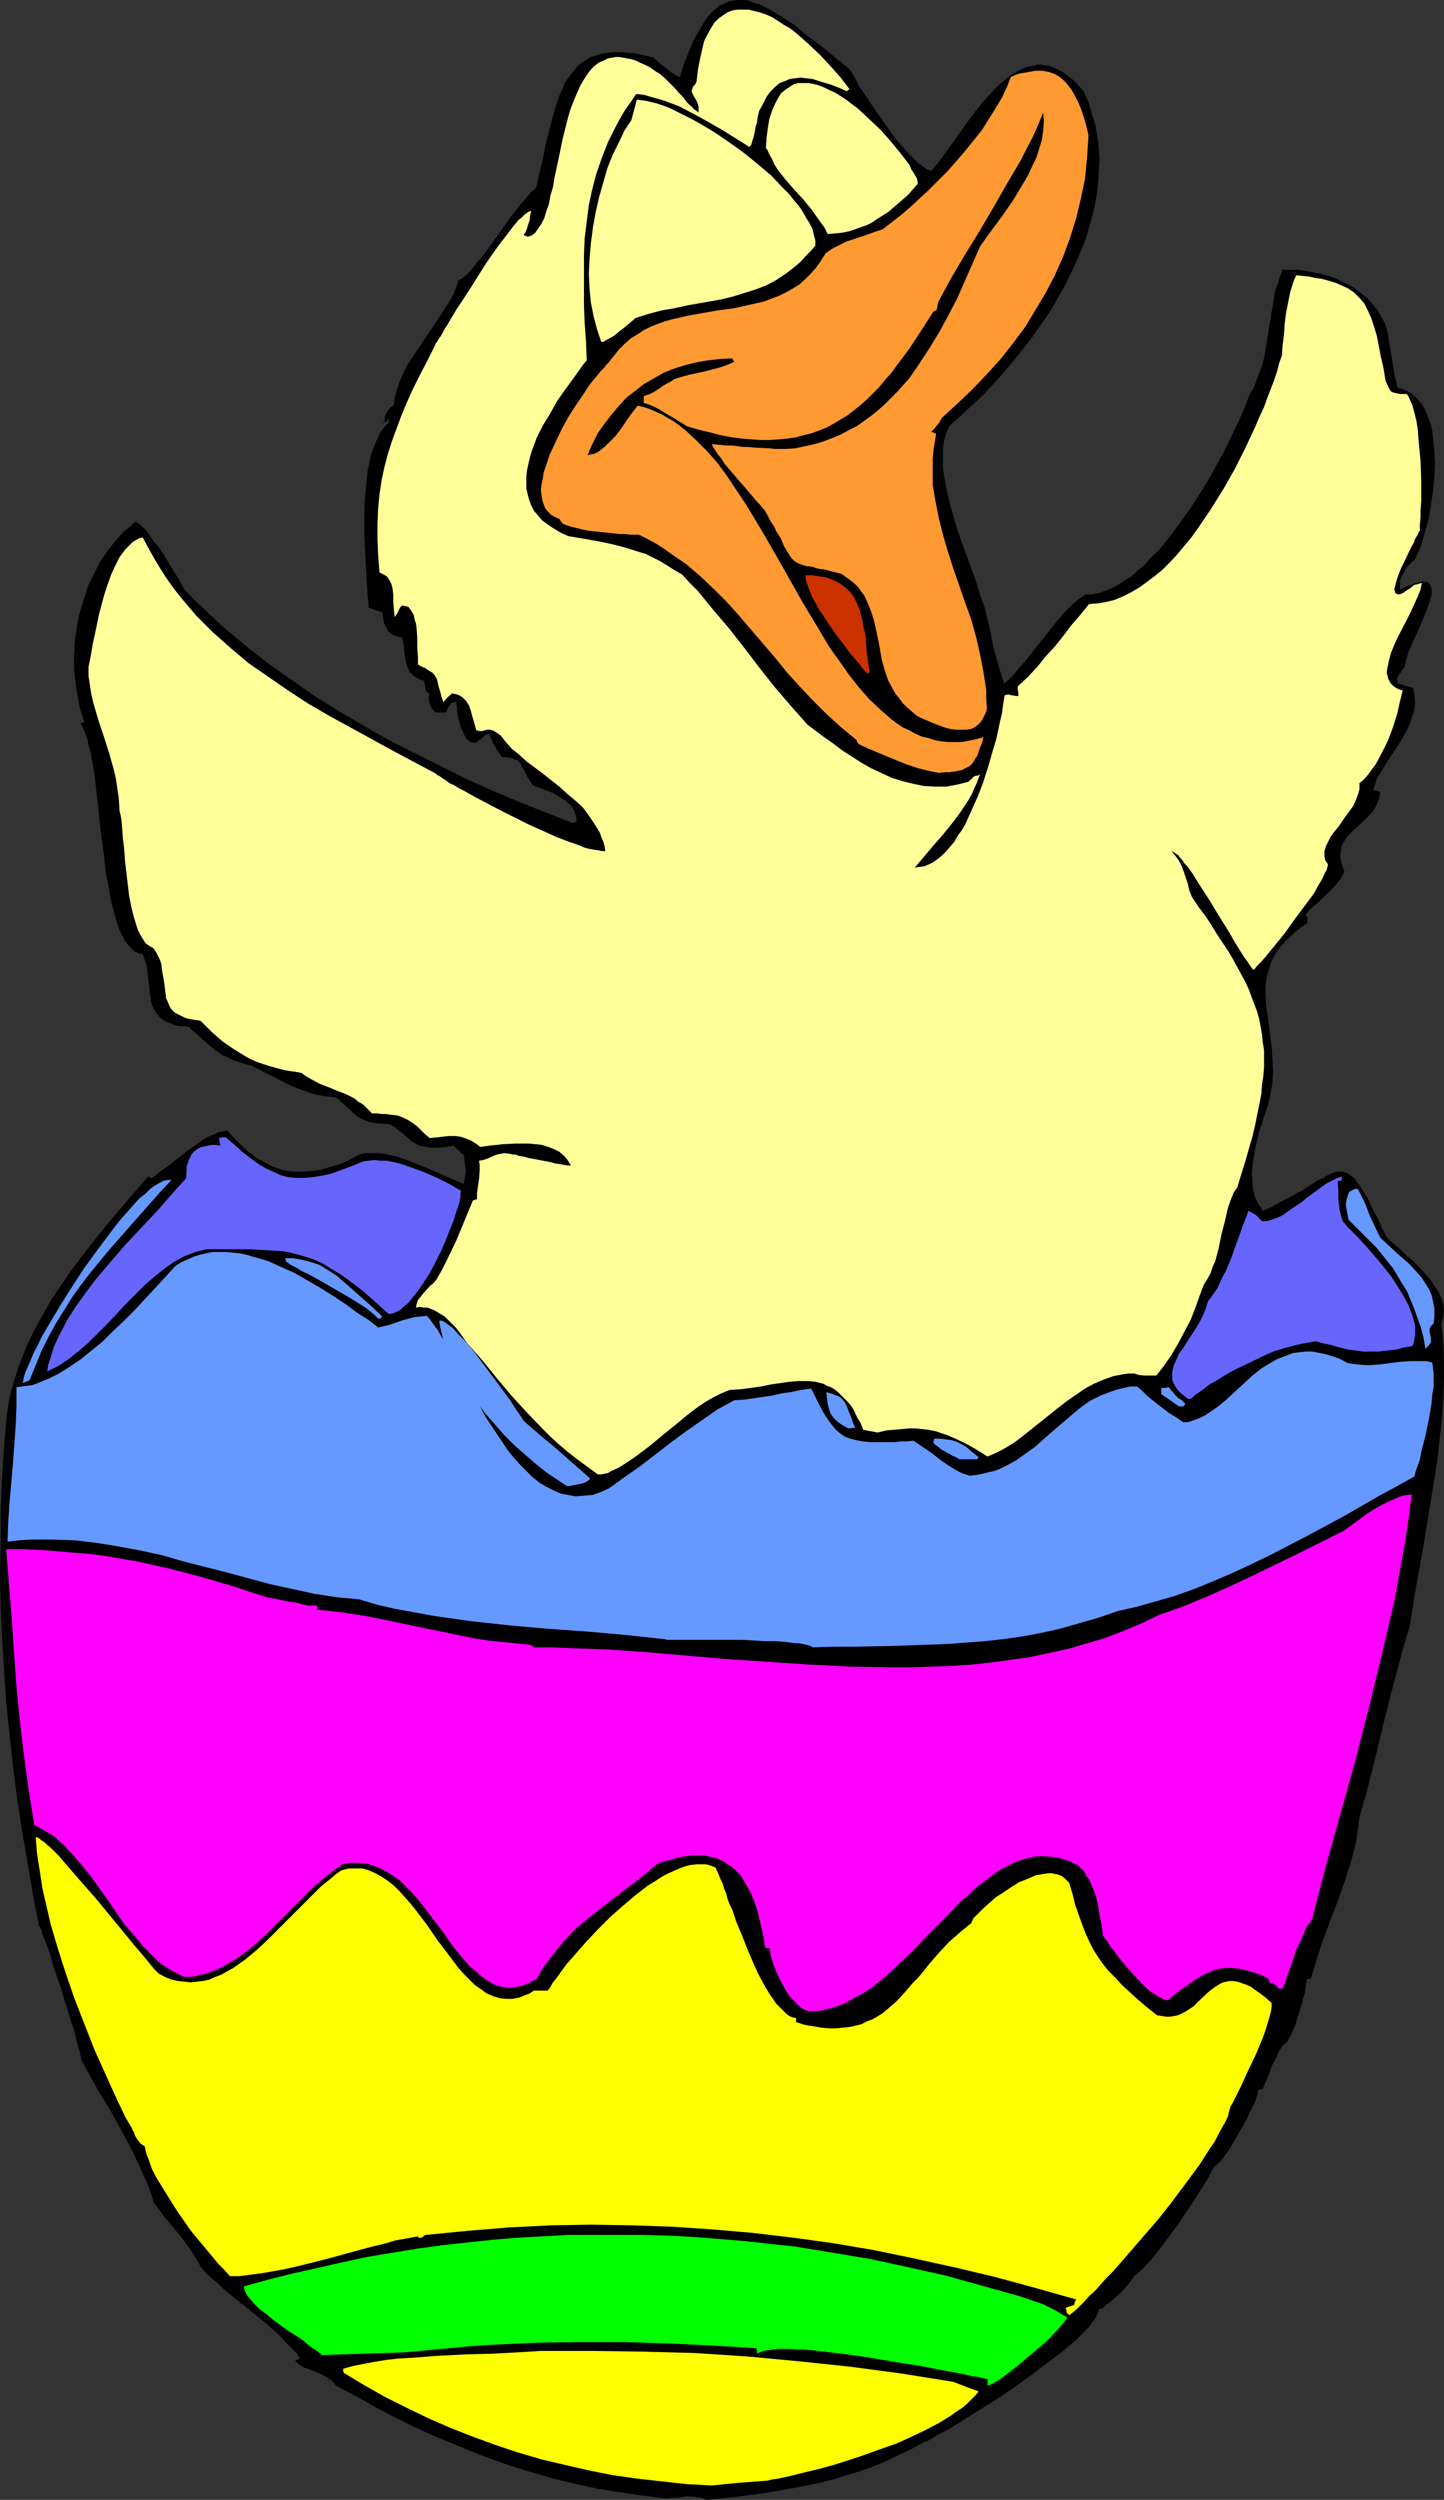 <?xml version="1.0" encoding="UTF-8" standalone="no"?>
<svg
   version="1.0"
   width="89.948mm"
   height="155.711mm"
   id="svg20"
   sodipodi:docname="Duck in Easter Egg 2.wmf"
   xmlns:inkscape="http://www.inkscape.org/namespaces/inkscape"
   xmlns:sodipodi="http://sodipodi.sourceforge.net/DTD/sodipodi-0.dtd"
   xmlns="http://www.w3.org/2000/svg"
   xmlns:svg="http://www.w3.org/2000/svg">
  <rect width="100%" height="100%" fill="#333333" stroke="none"/>
  <sodipodi:namedview
     id="namedview20"
     pagecolor="#ffffff"
     bordercolor="#000000"
     borderopacity="0.25"
     inkscape:showpageshadow="2"
     inkscape:pageopacity="0.0"
     inkscape:pagecheckerboard="0"
     inkscape:deskcolor="#d1d1d1"
     inkscape:document-units="mm" />
  <defs
     id="defs1">
    <pattern
       id="WMFhbasepattern"
       patternUnits="userSpaceOnUse"
       width="6"
       height="6"
       x="0"
       y="0" />
  </defs>
  <path
     style="fill:#000000;fill-opacity:1;fill-rule:evenodd;stroke:none"
     d="m 166.264,588.515 -1.131,-0.485 -1.131,-0.162 -1.293,-0.162 h -1.131 l -1.293,0.162 -1.131,0.162 h -1.131 l -0.969,0.162 -5.494,-0.646 -5.494,-0.808 -5.17,-0.808 -5.17,-1.131 -4.847,-1.131 -5.009,-1.454 -4.847,-1.454 -4.686,-1.616 -4.686,-1.778 -4.686,-1.939 -4.686,-1.939 -4.686,-2.101 -4.524,-2.262 -4.686,-2.424 -4.524,-2.585 -4.686,-2.424 -0.485,-0.646 -0.646,-0.646 -1.131,-0.808 -1.293,-0.646 -1.454,-0.646 -1.293,-0.485 -1.293,-0.485 -1.131,-0.646 -0.485,-0.485 -0.485,-0.485 1.131,-0.485 -0.808,-1.293 -1.293,-1.293 -1.293,-1.293 -1.293,-1.454 -1.454,-1.293 -1.616,-1.454 -3.393,-2.747 -3.393,-2.747 -3.393,-2.747 -1.454,-1.454 -1.454,-1.131 -1.454,-1.454 -1.131,-1.293 -0.323,-0.808 -0.485,-0.808 -0.646,-0.97 -0.646,-0.97 -1.454,-2.101 -1.616,-2.101 -1.777,-2.101 -1.616,-1.939 -0.646,-0.97 -0.646,-0.808 -0.646,-0.808 -0.485,-0.646 -0.646,-2.262 -0.808,-2.101 -0.969,-2.101 -0.969,-2.262 -2.101,-4.363 -2.262,-4.201 -2.424,-4.363 -2.585,-4.201 -2.262,-4.04 -2.101,-3.878 v -0.485 l -0.162,-0.646 -0.162,-0.808 -0.323,-0.808 -0.162,-0.808 -0.323,-1.131 -0.485,-2.101 -0.808,-2.424 -0.808,-2.585 -1.616,-5.332 -0.969,-2.747 -0.808,-2.424 -0.646,-2.424 -0.808,-2.101 -0.323,-0.97 -0.323,-0.808 -0.323,-0.646 L 9.856,454.717 9.695,454.233 9.533,453.909 9.372,453.586 9.21,453.425 7.756,445.991 6.463,438.397 5.171,430.964 4.039,423.369 3.07,415.936 2.262,408.341 1.454,400.746 0.969,393.151 0.485,385.718 0.162,378.123 0,370.528 0.162,362.934 v -7.595 l 0.323,-7.433 0.485,-7.595 0.646,-7.433 0.646,-4.04 1.131,-4.04 1.293,-3.878 1.454,-3.717 1.777,-3.717 1.939,-3.555 2.101,-3.717 2.262,-3.393 2.424,-3.555 2.424,-3.232 5.17,-6.625 5.332,-6.302 5.332,-6.14 0.808,0.485 0.808,-0.646 0.969,-0.808 1.131,-0.808 1.131,-0.808 2.262,-1.778 2.424,-1.939 2.585,-1.778 1.131,-0.808 1.293,-0.646 1.131,-0.485 0.969,-0.485 1.131,-0.162 0.808,-0.162 1.777,1.939 1.616,1.616 1.777,1.616 1.777,1.293 1.777,0.97 1.777,0.97 1.777,0.646 1.939,0.485 1.939,0.162 h 1.939 l 1.939,-0.162 2.101,-0.323 2.101,-0.646 2.262,-0.646 2.262,-0.97 2.262,-1.293 1.454,-0.323 h 1.454 1.454 l 1.616,0.162 1.454,0.323 1.616,0.323 3.07,1.131 3.232,1.293 3.07,1.293 3.232,1.454 3.07,1.293 0.162,-1.131 0.162,-0.97 0.162,-0.97 -0.162,-0.808 -0.162,-1.293 -0.162,-1.616 -0.646,-0.485 -0.646,-0.646 -1.131,-1.131 -1.777,0.323 -1.454,0.162 h -1.293 -1.131 l -0.808,-0.162 -0.969,-0.162 -0.646,-0.162 -0.646,-0.323 -1.293,-0.808 -1.293,-1.131 -0.646,-0.646 -0.969,-0.646 -0.969,-0.808 -1.131,-0.646 -1.454,-0.162 h -1.131 l -1.131,-0.162 -0.969,-0.162 -0.808,-0.323 -0.808,-0.323 -1.293,-0.646 -1.131,-0.97 -1.131,-1.131 -1.293,-1.131 -0.646,-0.646 -0.808,-0.646 -1.293,-0.162 -1.454,-0.162 -2.585,-0.485 -2.747,-0.97 -2.585,-0.97 -2.424,-1.293 -2.585,-1.293 -2.262,-1.131 -2.262,-1.131 -1.454,-0.323 -1.293,-0.485 -1.131,-0.323 -0.969,-0.485 -1.777,-0.808 -1.616,-1.131 -1.454,-1.131 -1.454,-1.293 -1.616,-1.454 -0.808,-0.646 -0.969,-0.97 -1.131,-0.162 h -0.969 l -0.969,-0.162 -0.808,-0.323 -0.808,-0.323 -0.485,-0.162 -1.293,-0.808 -0.808,-0.808 -0.646,-0.97 -0.646,-1.131 -0.323,-1.131 -0.162,-1.293 -0.162,-1.293 -0.162,-1.454 -0.162,-1.293 -0.323,-2.909 -0.485,-1.454 -0.485,-1.454 -0.969,-0.162 -0.969,-0.485 -0.808,-0.808 -0.808,-0.808 -0.808,-1.131 -0.646,-1.293 -0.646,-1.454 -0.485,-1.454 -0.485,-1.778 -0.485,-1.778 -0.485,-1.939 -0.323,-2.101 -0.808,-4.201 -0.485,-4.525 -0.646,-4.686 -0.485,-4.525 -0.485,-4.525 -0.485,-4.201 -0.323,-2.101 -0.323,-1.778 -0.323,-1.778 -0.485,-1.616 -0.323,-1.616 -0.485,-1.293 -0.485,-1.293 -0.646,-0.97 0.485,-0.162 0.485,-0.162 -0.969,-2.909 -0.646,-3.07 -0.485,-3.232 -0.323,-3.232 v -3.393 l 0.162,-3.232 0.485,-3.393 0.646,-3.232 0.969,-3.07 0.969,-3.232 1.454,-2.909 1.454,-2.909 1.777,-2.585 1.939,-2.424 2.101,-2.262 1.293,-0.97 1.131,-1.131 0.646,0.323 0.646,0.485 0.646,0.646 0.808,0.808 0.646,0.97 0.808,1.131 1.777,2.262 1.616,2.585 1.454,2.424 1.454,2.262 0.485,1.131 0.646,0.97 2.101,2.262 2.424,2.262 4.686,4.363 5.009,4.201 5.332,4.201 5.494,3.878 5.494,3.878 5.817,3.555 5.978,3.555 5.978,3.393 6.14,3.07 6.14,3.07 6.14,3.07 6.14,2.747 6.14,2.585 6.14,2.424 6.14,2.424 0.485,-0.162 0.485,-0.162 v -0.97 l -0.323,-0.97 -0.323,-0.808 -0.485,-0.808 -0.646,-0.646 -0.646,-0.646 -1.616,-0.97 -1.616,-0.97 -1.777,-0.646 -0.808,-0.323 -0.808,-0.323 -0.646,-0.162 -0.646,-0.323 -0.485,-0.808 -0.646,-0.97 -0.323,-0.646 -0.323,-0.646 -0.323,-0.646 -0.323,-0.485 -0.485,-0.97 -0.646,-0.646 -0.323,-0.162 -0.485,-0.162 -0.485,-0.323 h -0.646 l -0.808,-0.162 h -0.969 l -0.485,-0.808 -0.485,-0.646 -0.808,-1.293 -1.131,-2.585 h -0.808 l -0.485,0.485 -0.485,0.485 -0.485,0.323 -0.485,0.323 -0.323,0.323 h -0.485 -0.646 l -0.485,-0.323 -0.646,-0.485 -0.485,-0.808 -0.323,-0.808 -0.485,-0.97 -0.323,-0.97 -0.485,-2.101 -0.162,-0.97 v -0.97 l -0.162,-0.646 v -0.485 h -0.646 l -0.485,0.162 -0.162,0.323 -0.323,0.323 -0.485,0.808 -0.323,0.808 h -2.424 l -0.646,-0.646 -0.485,-0.485 -0.162,-0.485 -0.162,-0.485 -0.162,-0.485 v -0.485 -0.646 l 0.162,-0.646 -0.485,-0.323 -0.323,-0.323 -0.323,-1.293 -0.162,-1.131 -0.969,-0.323 -0.646,-0.323 -0.808,-0.485 -0.485,-0.485 -0.485,-0.485 -0.323,-0.646 -0.485,-1.293 -0.323,-1.616 -0.162,-1.454 -0.162,-1.616 -0.323,-1.454 -0.646,-0.162 -0.646,-0.162 -0.646,-0.162 -0.485,-0.323 -0.808,-0.646 -0.485,-0.808 -0.485,-0.97 -0.162,-0.808 -0.162,-0.97 -0.162,-0.97 -1.616,-0.485 -1.616,-0.646 v -0.97 l -0.162,-1.131 -0.162,-2.424 -0.162,-2.585 -0.162,-3.07 -0.162,-3.07 -0.162,-3.232 v -3.232 -3.393 l 0.162,-3.232 0.323,-3.232 0.323,-2.909 0.646,-2.909 0.323,-1.293 0.485,-1.131 0.485,-1.293 0.485,-0.97 0.485,-1.131 0.646,-0.808 0.646,-0.808 0.808,-0.646 -0.162,-0.646 v -0.485 l -0.162,0.323 -0.162,0.485 -0.485,0.162 h -0.323 l -0.323,0.162 h -0.162 l 0.162,-0.162 h 0.162 l 0.323,-0.162 0.162,-1.293 0.485,-0.97 0.323,-0.485 0.323,-0.323 0.323,-0.323 0.646,-0.485 0.162,-1.616 0.485,-1.778 0.646,-1.939 0.808,-1.939 0.969,-1.939 1.131,-1.778 2.747,-4.04 1.293,-1.939 1.293,-1.939 1.293,-1.939 1.131,-1.778 1.131,-1.778 0.969,-1.778 0.646,-1.616 0.485,-1.616 0.485,-0.162 0.323,-0.162 0.323,-0.323 0.485,-0.323 0.969,-0.97 0.969,-1.131 1.131,-1.454 1.293,-1.454 2.585,-3.555 2.585,-3.717 1.293,-1.778 1.293,-1.616 1.293,-1.616 1.131,-1.293 0.969,-1.131 1.131,-0.97 1.616,-6.787 0.646,-3.393 0.808,-3.232 0.808,-3.07 0.808,-2.909 0.969,-2.747 0.646,-1.293 0.485,-1.293 0.646,-0.97 0.808,-1.131 0.808,-0.97 0.808,-0.97 0.969,-0.808 1.131,-0.646 0.969,-0.646 1.293,-0.323 1.293,-0.485 1.293,-0.162 1.616,-0.162 h 1.616 l 1.777,0.162 1.777,0.162 2.101,0.485 2.101,0.485 v 0.162 l 0.323,0.162 0.162,0.162 0.323,0.323 0.808,0.808 1.131,0.808 0.969,0.808 0.969,0.646 0.485,0.323 0.323,0.162 0.323,0.162 h 0.323 l 0.808,-2.747 0.969,-2.424 0.808,-2.101 0.969,-2.101 0.969,-1.616 0.969,-1.616 0.808,-1.293 0.969,-1.131 1.131,-0.97 0.969,-0.808 1.131,-0.485 0.969,-0.485 1.131,-0.162 L 173.858,0 h 1.131 l 1.293,0.162 1.131,0.485 1.293,0.323 1.293,0.646 1.293,0.646 1.293,0.808 1.454,0.808 1.454,0.97 1.454,0.97 2.908,2.424 3.232,2.424 1.616,1.293 1.777,1.454 3.555,2.909 0.323,0.485 0.323,0.485 0.808,1.454 0.808,1.616 1.131,1.616 1.293,1.939 1.293,1.939 2.747,3.878 1.454,2.101 1.454,1.778 1.454,1.616 1.454,1.616 1.293,1.293 1.293,0.97 0.485,0.323 0.646,0.485 0.485,0.162 0.485,0.162 0.808,-0.97 0.808,-0.97 1.777,-2.424 1.777,-2.424 1.939,-2.747 1.939,-2.747 2.101,-2.747 2.262,-2.585 2.101,-2.262 1.131,-0.97 1.131,-0.97 1.293,-0.97 1.131,-0.646 1.293,-0.646 1.131,-0.485 1.293,-0.162 1.293,-0.323 1.293,0.162 1.293,0.162 1.293,0.485 1.293,0.646 1.293,0.808 1.454,1.131 1.293,1.293 1.454,1.616 1.131,2.585 0.808,2.747 0.808,2.585 0.485,2.747 0.323,2.585 0.162,2.747 -0.162,2.747 -0.162,2.747 -0.323,2.747 -0.485,2.747 -0.646,2.747 -0.808,2.747 -0.808,2.747 -1.131,2.747 -1.131,2.585 -1.293,2.747 -1.293,2.585 -1.454,2.585 -1.454,2.585 -1.616,2.424 -3.393,4.848 -3.716,4.686 -3.716,4.363 -3.878,4.201 -4.039,3.717 -1.939,1.778 -1.939,1.778 -0.485,1.131 -0.485,1.293 -0.323,1.454 -0.162,1.293 v 1.454 1.616 1.616 l 0.162,1.454 0.646,3.393 0.808,3.555 0.969,3.393 1.131,3.717 2.585,7.11 1.293,3.555 1.131,3.555 1.131,3.232 0.808,3.232 0.646,3.07 0.323,1.454 0.162,1.293 1.293,4.525 1.293,4.201 1.131,-0.97 1.293,-1.293 1.131,-1.454 1.293,-1.454 2.585,-3.232 2.585,-3.232 2.424,-3.07 1.293,-1.454 1.131,-1.293 1.131,-1.131 1.131,-0.97 1.131,-0.808 0.969,-0.646 h 1.454 l 1.616,-0.323 1.454,-0.485 1.616,-0.646 1.454,-0.808 1.454,-0.97 1.616,-0.97 1.454,-1.293 1.616,-1.293 1.293,-1.616 1.616,-1.454 1.454,-1.616 2.747,-3.555 2.747,-3.717 2.585,-3.878 2.424,-3.878 2.262,-4.04 2.101,-3.878 1.777,-3.717 0.808,-1.616 0.808,-1.777 0.646,-1.454 0.646,-1.616 0.485,-1.293 0.485,-1.293 0.969,-1.454 0.646,-1.778 0.646,-1.778 0.646,-1.778 0.485,-1.778 0.323,-1.939 0.646,-4.04 0.646,-3.878 0.646,-3.878 0.323,-1.939 0.646,-1.778 0.485,-1.616 0.646,-1.616 h 3.716 l 1.777,0.323 1.777,0.323 1.777,0.323 1.616,0.485 1.616,0.485 1.616,0.808 1.616,0.808 1.454,0.808 1.454,1.131 1.454,1.131 1.131,1.293 1.293,1.616 0.969,1.616 0.969,1.778 0.485,1.939 0.323,2.262 0.808,4.525 0.323,2.101 0.162,0.97 0.162,0.808 0.323,0.808 v 0.646 l 0.162,0.485 0.162,0.323 1.131,0.323 1.131,0.485 0.969,0.646 0.808,0.646 0.808,0.808 0.808,0.97 0.646,1.131 0.485,1.131 0.485,1.293 0.485,1.293 0.323,1.454 0.162,1.454 0.323,3.07 0.162,3.232 -0.162,3.232 -0.323,3.232 -0.485,3.232 -0.485,3.07 -0.808,2.909 -0.808,2.747 -0.323,1.131 -0.485,1.131 -0.485,0.97 -0.485,0.97 -0.646,0.485 -0.808,0.808 -0.646,0.808 -0.485,0.97 -0.485,0.808 -0.323,0.97 v 0.97 1.131 l 1.293,-0.646 1.293,-0.485 0.969,-0.323 0.969,-0.323 0.808,-0.162 0.646,0.162 h 0.485 l 0.323,0.323 0.323,0.323 0.162,0.485 0.162,0.485 v 0.485 0.808 l -0.162,0.646 -0.485,1.616 -0.646,1.778 -0.808,1.939 -0.808,1.939 -0.485,1.131 -0.485,0.97 -0.808,1.778 -0.808,1.939 -0.485,1.616 -0.162,0.808 -0.162,0.808 -1.777,2.585 v 0.646 l 0.162,0.808 1.777,0.485 1.777,0.485 0.323,1.616 0.162,1.778 -0.162,1.616 -0.485,1.616 -0.485,1.454 -0.646,1.616 -0.808,1.454 -0.808,1.454 -1.939,2.909 -0.969,1.454 -1.777,2.909 -0.808,1.293 -0.485,1.454 -0.485,1.454 0.646,0.162 0.969,0.323 -0.162,1.293 -0.485,1.293 -0.646,1.293 -0.646,0.97 -0.969,0.97 -0.969,0.97 -1.939,1.778 -0.969,0.97 -0.969,0.97 -0.646,0.97 -0.646,1.131 -0.162,1.293 -0.162,0.646 v 0.808 l 0.162,0.808 0.162,0.808 0.323,0.808 0.323,0.97 -0.485,0.97 -0.485,0.808 -1.131,1.454 -1.131,1.131 -1.131,1.131 -2.424,2.262 -1.293,1.131 -1.131,1.293 0.323,0.323 0.162,0.323 v 0.485 0.808 l -1.454,0.97 -1.293,0.97 -1.131,1.131 -1.131,0.97 -0.969,1.131 -0.808,0.97 -0.646,0.97 -0.646,1.131 -0.485,0.97 -0.323,1.131 -0.646,2.101 -0.323,2.262 v 2.262 l 0.162,2.424 0.323,2.262 0.323,2.424 0.323,2.585 0.323,2.747 0.162,2.585 0.162,2.909 -0.162,2.909 -0.323,1.778 -0.323,1.616 -0.485,1.939 -0.646,1.939 -1.293,3.878 -0.969,4.04 -0.323,2.101 -0.323,1.939 -0.162,2.101 0.162,1.778 0.162,1.939 0.485,1.778 0.808,1.616 0.485,0.646 0.485,0.808 1.939,-0.808 1.616,-0.97 1.616,-0.808 1.616,-0.808 1.293,-0.808 1.293,-0.646 1.131,-0.808 1.131,-0.646 0.969,-0.646 0.969,-0.485 0.969,-0.485 0.808,-0.485 0.646,-0.323 0.808,-0.323 0.646,-0.162 h 0.646 0.646 l 0.485,0.162 0.646,0.162 0.485,0.323 0.646,0.485 0.646,0.485 0.485,0.808 0.646,0.808 0.646,0.97 0.646,1.131 0.808,1.293 0.646,1.454 0.808,1.616 0.969,1.778 0.808,1.939 1.131,2.101 0.323,0.323 0.485,0.485 0.969,0.808 1.131,0.97 1.131,1.131 2.585,2.262 2.424,2.585 1.131,1.293 0.969,1.454 0.969,1.454 0.646,1.454 0.485,1.454 0.162,1.454 -0.162,1.616 -0.162,0.646 -0.323,0.808 0.485,4.525 0.162,4.525 v 4.525 l -0.162,4.363 -0.323,4.525 -0.485,4.363 -0.485,4.525 -0.646,4.363 -1.454,8.888 -1.454,8.888 -1.616,8.888 -1.454,9.049 -1.616,5.333 -1.454,5.494 -1.454,5.494 -1.454,5.817 -2.747,11.311 -1.454,5.656 -1.616,5.656 -0.323,2.424 -0.323,2.424 -0.485,2.424 -0.646,2.424 -1.454,4.686 -1.616,4.686 -1.777,4.686 -1.777,4.686 -1.616,4.848 -1.454,4.848 h -0.969 v 0.485 l -0.162,0.808 -0.162,0.97 -0.162,1.131 -0.323,1.131 -0.323,1.293 -0.808,2.585 -0.808,2.585 -0.485,1.131 -0.485,1.131 -0.485,0.808 -0.323,0.646 -0.485,0.485 -0.323,0.162 -0.323,0.485 -0.323,0.323 -0.646,1.131 -0.646,1.454 -0.808,1.454 -1.131,3.07 -0.646,1.454 -0.485,1.131 -0.485,0.162 -0.646,0.162 v 0.646 l -0.323,0.97 -0.323,1.131 -0.646,1.293 -0.646,1.293 -0.646,1.454 -1.777,3.07 -1.777,3.07 -0.808,1.293 -0.808,1.131 -0.808,1.131 -0.808,0.808 -0.646,0.485 -0.162,0.162 -0.162,0.162 -0.162,0.323 -0.162,0.323 -0.323,0.485 -0.323,0.646 -0.323,0.646 -0.485,0.808 -1.131,1.778 -1.131,1.778 -1.454,2.262 -2.908,4.363 -3.232,4.363 -1.454,1.939 -1.454,1.778 -0.646,0.808 -0.808,0.808 -0.485,0.646 -0.646,0.485 -0.485,0.485 -0.323,0.323 -0.485,0.323 -0.323,0.162 -0.162,0.323 -0.323,0.485 -0.323,0.485 -0.485,0.646 -1.131,1.293 -1.454,1.454 -1.293,1.131 -1.454,1.131 -0.485,0.485 -0.485,0.323 -0.485,0.162 -0.323,0.162 -0.162,0.646 -0.323,0.808 -0.485,0.808 -0.646,0.808 -0.808,1.131 -0.969,0.97 -1.131,1.131 -1.131,1.131 -1.454,1.131 -1.454,1.293 -3.232,2.424 -3.393,2.585 -3.555,2.585 -3.716,2.585 -3.555,2.262 -3.555,2.262 -1.616,0.97 -1.454,0.97 -1.616,0.97 -1.293,0.808 -1.293,0.646 -1.293,0.646 -0.969,0.646 -0.808,0.485 -0.808,0.323 -0.485,0.162 -2.908,1.616 -3.07,1.454 -3.07,1.454 -3.07,1.293 -3.232,1.131 -3.232,0.97 -3.232,0.97 -3.232,0.808 -6.625,1.293 -6.625,1.131 -6.463,0.808 z"
     id="path1" />
  <path
     style="fill:#ffff00;fill-opacity:1;fill-rule:evenodd;stroke:none"
     d="m 167.557,585.121 -5.978,-0.323 -5.817,-0.646 -5.817,-0.646 -5.655,-0.808 -5.655,-1.131 -5.655,-1.293 -5.494,-1.293 -5.494,-1.616 -5.332,-1.778 -5.332,-1.939 -5.332,-2.101 -5.17,-2.262 -5.009,-2.424 -5.17,-2.585 -4.847,-2.747 -4.847,-2.909 -0.162,-0.485 v -0.485 l 2.262,-0.646 2.424,-0.485 2.585,-0.485 2.908,-0.485 2.908,-0.323 3.07,-0.162 6.302,-0.485 6.463,-0.323 6.302,-0.162 3.07,-0.162 2.908,-0.162 2.747,-0.162 2.424,-0.162 h 6.14 5.978 l 12.118,0.162 12.118,0.323 12.28,0.808 12.118,1.131 12.28,1.293 12.118,1.616 12.118,1.939 2.908,1.131 3.07,1.131 -0.808,0.97 -0.969,0.97 -0.969,0.97 -1.131,0.97 -1.293,0.808 -1.293,0.97 -2.908,1.778 -3.07,1.616 -3.393,1.616 -3.555,1.616 -3.716,1.293 -3.555,1.293 -3.878,1.293 -3.555,1.131 -3.555,0.97 -3.393,0.808 -3.232,0.808 -2.908,0.646 -1.293,0.162 -1.293,0.323 -6.625,0.485 z"
     id="path2" />
  <path
     style="fill:#00ff00;fill-opacity:1;fill-rule:evenodd;stroke:none"
     d="m 232.511,561.529 v -1.454 l -0.969,-0.162 -1.131,-0.323 -1.293,-0.162 -1.454,-0.323 -1.454,-0.323 -1.777,-0.323 -1.777,-0.323 -1.777,-0.323 -4.039,-0.808 -4.201,-0.646 -8.725,-1.454 -4.363,-0.646 -4.201,-0.485 -4.039,-0.485 -1.777,-0.162 h -1.777 l -1.777,-0.162 h -1.454 -1.454 l -1.293,0.162 -1.131,0.162 -0.969,0.162 -0.808,0.323 -0.646,0.323 v -0.646 l -0.162,-0.646 -10.664,-0.646 -10.341,-0.485 -10.341,-0.323 h -10.341 l -10.179,0.162 -10.341,0.485 -5.009,0.323 -5.17,0.485 -5.17,0.485 -5.17,0.485 -9.856,0.323 -9.695,0.323 -1.131,-0.97 -1.293,-0.808 -2.585,-2.101 -3.07,-1.939 -2.908,-2.101 -2.585,-2.101 -1.293,-0.97 -0.969,-0.97 -0.969,-1.131 -0.808,-0.97 -0.485,-0.97 -0.323,-1.131 5.817,-1.616 5.817,-1.454 5.817,-1.293 5.655,-1.293 5.978,-1.293 5.817,-0.97 5.978,-0.97 5.817,-0.808 5.978,-0.646 5.978,-0.646 5.817,-0.485 5.978,-0.323 5.978,-0.323 h 5.978 5.978 5.817 l 5.978,0.162 5.978,0.323 5.978,0.485 5.978,0.485 5.817,0.646 5.978,0.646 5.978,0.97 5.817,0.97 5.817,0.97 5.978,1.293 5.817,1.293 5.817,1.293 5.817,1.616 5.817,1.616 5.817,1.616 5.655,1.939 2.908,1.454 1.293,0.808 1.454,0.808 -0.162,0.323 -0.323,0.485 -0.646,0.808 -0.969,1.131 -1.131,1.131 -1.131,1.293 -1.454,1.293 -3.07,2.585 -3.07,2.585 -1.454,1.131 -1.293,0.97 -1.293,0.97 -1.131,0.646 -0.969,0.485 -0.323,0.162 z"
     id="path3" />
  <path
     style="fill:#ffff00;fill-opacity:1;fill-rule:evenodd;stroke:none"
     d="m 251.739,545.047 -0.323,-0.323 -0.323,-0.323 v -0.485 l -0.162,-0.323 v -0.323 l 1.939,-0.646 0.162,-0.646 0.323,-0.646 -9.695,-2.747 -9.533,-2.585 -9.533,-2.262 -9.533,-2.101 -9.372,-1.939 -9.533,-1.616 -9.372,-1.293 -9.533,-1.131 -9.372,-0.808 -9.533,-0.646 -9.533,-0.323 -9.533,-0.162 -9.695,0.162 -9.695,0.485 -9.856,0.808 -9.856,0.97 -0.323,0.162 -0.162,0.162 -0.485,0.323 h -0.162 -0.485 l -0.162,-0.162 v -0.162 l -2.585,0.485 -2.747,0.485 -2.747,0.808 -2.747,0.646 -5.978,1.616 -2.908,0.808 -3.07,0.808 -5.817,1.454 -2.908,0.646 -2.747,0.485 -2.747,0.485 -2.585,0.323 -2.424,0.323 h -2.262 l -1.293,-1.454 -1.454,-1.454 -1.454,-1.778 -1.616,-1.939 -1.616,-1.939 -1.616,-1.939 -3.07,-4.363 -1.454,-2.262 -1.293,-2.101 -1.293,-2.101 -1.293,-2.101 -0.969,-1.939 -0.646,-1.939 -0.646,-1.616 -0.323,-1.616 -0.969,-0.646 -0.646,-0.808 -0.646,-0.97 -0.323,-0.97 -0.323,-0.485 -0.162,-0.485 -0.485,-0.808 -0.485,-0.808 -0.485,-0.808 -1.777,-3.717 -1.777,-3.878 -3.716,-8.241 -3.232,-8.241 -1.616,-4.201 -1.454,-4.201 -1.454,-4.363 -1.293,-4.201 -1.293,-4.363 -0.969,-4.201 -0.969,-4.201 -0.646,-4.201 -0.646,-4.04 -0.323,-4.04 0.323,0.162 0.485,0.162 0.485,0.485 0.808,0.485 0.646,0.646 0.808,0.646 0.808,0.808 0.969,0.97 0.969,1.131 0.969,1.131 2.101,2.424 2.262,2.585 2.424,2.747 4.524,5.494 2.262,2.747 2.101,2.585 0.969,1.131 0.969,1.131 0.808,0.97 0.808,0.97 0.646,0.808 0.646,0.808 0.646,0.646 0.485,0.485 1.454,0.808 1.616,0.646 1.454,0.323 1.454,0.162 1.616,0.162 1.454,-0.162 1.454,-0.162 1.454,-0.323 1.454,-0.646 1.293,-0.485 1.454,-0.808 1.454,-0.808 2.747,-1.939 2.747,-2.262 2.585,-2.424 2.585,-2.585 5.17,-5.171 2.424,-2.424 2.424,-2.424 2.424,-1.939 1.131,-0.97 1.131,-0.808 1.777,-0.485 h 1.616 1.616 l 1.616,0.485 1.454,0.646 1.454,0.808 1.454,0.97 1.454,1.131 1.293,1.293 1.293,1.454 1.293,1.454 1.293,1.616 2.585,3.393 2.424,3.555 2.585,3.393 2.424,3.232 1.293,1.454 1.293,1.293 1.293,1.293 1.454,0.97 1.293,0.97 1.454,0.646 1.616,0.485 1.454,0.162 h 1.616 l 1.616,-0.323 1.616,-0.646 0.808,-0.323 0.969,-0.646 h 3.232 l 0.646,-0.808 0.485,-0.97 0.808,-0.97 0.808,-1.131 0.808,-1.131 0.969,-1.293 1.131,-1.293 1.131,-1.293 2.424,-2.747 2.585,-2.747 2.908,-2.909 2.908,-2.585 3.07,-2.585 2.908,-2.262 1.616,-0.97 1.454,-0.97 1.454,-0.808 1.454,-0.646 1.454,-0.646 1.293,-0.485 1.293,-0.323 1.454,-0.162 h 1.131 1.131 l 1.131,0.323 1.131,0.485 0.162,0.485 0.323,0.646 0.323,0.808 0.323,0.808 0.485,0.97 0.323,1.131 0.485,1.131 0.323,1.293 0.485,1.293 0.646,1.293 0.969,2.909 1.293,3.07 1.131,2.909 1.293,3.07 1.293,2.909 1.454,2.747 1.454,2.424 0.808,1.131 0.646,0.97 0.808,0.808 0.808,0.808 0.646,0.646 0.808,0.646 0.808,0.323 0.808,0.162 v 0.97 l 2.101,0.646 1.939,0.323 1.939,0.323 1.777,0.162 h 1.616 l 1.616,-0.162 1.616,-0.162 1.454,-0.323 1.293,-0.323 1.293,-0.646 1.293,-0.485 1.131,-0.646 1.293,-0.808 0.969,-0.808 2.262,-1.939 1.939,-2.101 1.939,-2.262 1.131,-1.131 0.969,-1.131 1.939,-2.424 2.262,-2.585 2.262,-2.424 2.585,-2.262 2.747,-2.262 v -0.323 l 0.162,-0.162 0.162,-0.485 0.323,-0.323 0.485,-0.485 0.485,-0.485 1.131,-1.131 1.454,-1.293 1.454,-1.293 1.777,-1.131 1.939,-1.293 1.777,-1.131 2.101,-0.808 1.777,-0.808 1.939,-0.323 0.969,-0.162 h 0.808 l 0.808,0.162 0.808,0.162 0.808,0.323 0.646,0.485 0.485,0.485 0.646,0.646 0.808,2.747 0.646,2.585 0.808,2.262 0.808,2.262 0.808,2.101 0.808,1.778 0.969,1.939 1.131,1.778 1.131,1.616 1.293,1.616 1.616,1.616 1.616,1.778 1.777,1.616 1.939,1.778 2.101,1.778 2.424,1.939 1.131,0.162 0.969,0.162 h 0.969 l 0.969,-0.162 0.808,-0.162 0.808,-0.323 1.454,-0.808 1.454,-0.97 1.293,-1.293 2.424,-2.262 1.293,-0.97 1.293,-0.808 0.646,-0.323 0.808,-0.162 0.808,-0.162 h 0.808 l 0.969,0.162 0.969,0.323 0.969,0.323 1.131,0.485 1.131,0.808 1.131,0.808 1.293,0.97 1.454,1.293 v 0.323 0.485 l -0.162,1.131 -0.323,1.293 -0.485,1.616 -0.485,1.616 -0.646,1.778 -1.616,3.878 -1.777,3.717 -0.808,1.778 -0.808,1.778 -0.808,1.616 -0.646,1.293 -0.646,1.293 -0.485,0.808 -0.323,1.131 -0.323,1.293 -0.646,1.293 -0.808,1.454 -0.808,1.454 -0.808,1.616 -1.131,1.616 -1.131,1.778 -1.131,1.778 -1.293,1.778 -2.747,3.717 -2.908,3.878 -3.07,3.878 -3.232,3.717 -3.07,3.555 -3.07,3.555 -1.454,1.616 -1.454,1.454 -1.293,1.454 -1.293,1.454 -1.293,1.131 -1.131,1.293 -0.969,0.97 -0.969,0.97 -0.808,0.646 z"
     id="path4" />
  <path
     style="fill:#ff00ff;fill-opacity:1;fill-rule:evenodd;stroke:none"
     d="m 190.339,473.462 -0.969,-0.323 -0.969,-0.646 -0.808,-0.808 -0.808,-0.808 -0.808,-0.808 -0.646,-0.97 -1.293,-2.262 -1.131,-2.262 -0.808,-2.101 -0.646,-2.101 -0.162,-0.97 -0.162,-0.808 h -0.969 l -0.485,-3.07 -0.646,-2.747 -0.646,-2.747 -0.808,-2.424 -0.969,-2.262 -1.131,-1.939 -1.131,-1.939 -1.454,-1.454 -0.808,-0.646 -0.808,-0.485 -0.808,-0.646 -0.808,-0.323 -0.969,-0.485 -0.969,-0.162 -1.131,-0.323 -1.131,-0.162 h -1.131 -1.131 l -1.293,0.162 -1.293,0.162 -1.454,0.323 -1.454,0.485 -1.616,0.323 -1.454,0.646 -2.101,1.778 -1.939,1.616 -1.939,1.454 -1.939,1.454 -3.716,2.909 -3.555,2.747 -3.555,2.909 -1.616,1.616 -1.616,1.778 -1.616,1.939 -1.616,2.101 -1.616,2.101 -1.454,2.585 -0.969,0.485 -0.808,0.485 -1.616,0.646 -1.616,0.323 -1.454,0.162 -1.454,-0.162 -1.454,-0.323 -1.293,-0.646 -1.293,-0.808 -1.293,-0.97 -1.293,-1.131 -1.293,-1.131 -1.293,-1.454 -2.424,-2.909 -2.262,-3.232 -2.585,-3.393 -2.424,-3.232 -1.293,-1.616 -1.293,-1.454 -1.454,-1.454 -1.293,-1.293 -1.616,-1.131 -1.454,-0.97 -1.616,-0.808 -1.616,-0.646 -1.616,-0.485 -1.939,-0.162 h -1.777 l -1.939,0.323 -2.262,1.616 -2.262,1.778 -2.262,1.939 -2.101,2.101 -4.363,4.363 -4.363,4.363 -2.262,2.101 -2.262,1.939 -2.424,1.778 -2.424,1.454 -2.424,1.293 -1.293,0.485 -1.293,0.485 -1.293,0.323 -1.293,0.323 -1.293,0.162 H 43.303 l -1.293,-0.646 -1.293,-0.646 -1.293,-0.808 -1.293,-0.808 -1.131,-0.97 -1.131,-1.131 -2.262,-2.262 -2.101,-2.585 -2.262,-2.585 -3.878,-5.656 -4.039,-5.656 -2.101,-2.585 -2.101,-2.424 -2.101,-2.262 -1.131,-0.97 -0.969,-0.97 -1.293,-0.808 -1.131,-0.646 -1.131,-0.646 -1.293,-0.646 -1.293,-8.08 -1.131,-8.241 -0.969,-8.241 -0.808,-8.08 -1.131,-16.159 -1.293,-16.159 h 4.201 l 4.039,0.162 3.878,0.323 3.878,0.323 3.878,0.323 3.716,0.485 7.433,1.293 7.271,1.616 3.716,0.97 3.716,0.97 3.878,1.131 3.878,1.131 3.878,1.293 4.039,1.293 1.777,0.323 1.616,0.323 1.454,0.323 1.131,0.162 0.969,0.162 0.808,0.162 0.808,0.323 h 0.485 l 0.646,0.162 h 0.323 0.646 1.131 v 0.97 l 3.07,0.323 2.908,0.323 3.07,0.485 3.07,0.485 6.302,1.293 6.14,1.293 6.302,1.293 6.302,1.293 3.232,0.485 3.232,0.323 3.07,0.323 3.232,0.323 0.485,0.162 0.323,0.162 0.323,0.323 h 4.201 l 4.363,0.162 4.524,0.162 4.363,0.162 9.21,0.646 9.372,0.808 9.372,0.808 9.695,0.646 9.695,0.646 9.533,0.485 9.695,0.162 h 4.847 l 4.686,-0.162 4.686,-0.162 4.847,-0.323 4.524,-0.485 4.686,-0.646 4.524,-0.646 4.524,-0.97 4.524,-0.97 4.363,-1.293 4.363,-1.293 4.201,-1.616 4.201,-1.778 4.039,-1.939 5.494,-1.939 5.494,-2.262 5.494,-2.424 5.494,-2.585 10.987,-5.333 5.494,-2.747 5.17,-2.585 1.777,-1.293 1.777,-1.293 1.939,-1.454 2.101,-1.293 2.101,-1.131 2.101,-0.97 1.939,-0.808 1.131,-0.162 1.131,-0.162 -0.808,6.14 -0.969,6.302 -1.131,6.14 -1.131,6.302 -1.454,6.14 -1.454,6.302 -3.07,12.604 -3.232,12.604 -6.948,24.885 -3.232,12.443 -0.323,0.646 -0.485,0.646 -0.646,0.808 -0.323,0.97 -0.969,2.262 -1.131,2.262 -0.808,2.585 -0.808,2.262 -0.485,1.293 -0.323,0.97 -0.323,0.97 -0.323,0.808 h -0.969 l -0.323,-0.485 -0.485,-0.323 -0.162,-0.162 -0.162,-0.162 -0.485,-0.162 h -0.485 l -0.162,-0.485 v -0.485 l -1.939,-0.97 -1.939,-0.646 -1.777,-0.485 -1.616,-0.323 -1.454,-0.162 h -1.454 l -1.454,0.162 -1.293,0.323 -1.293,0.646 -1.293,0.485 -1.293,0.808 -1.293,0.808 -1.293,0.97 -1.454,0.97 -1.454,1.131 -1.454,1.293 -0.969,-0.162 -0.969,-0.485 -0.969,-0.646 -1.131,-0.646 -1.131,-0.97 -1.131,-1.131 -2.262,-2.424 -2.262,-2.585 -0.969,-1.293 -0.969,-1.293 -0.808,-0.97 -0.646,-1.131 -0.646,-0.808 -0.485,-0.646 -0.323,-2.585 -0.485,-2.262 -0.323,-2.262 -0.485,-2.101 -0.808,-2.101 -0.808,-1.939 -0.646,-0.808 -0.485,-0.97 -0.808,-0.808 -0.808,-0.808 -1.131,-0.485 -0.969,-0.485 -2.101,-0.646 -2.101,-0.323 -2.101,-0.162 -1.939,0.162 -1.939,0.485 -2.101,0.646 -1.939,0.97 -1.939,0.97 -1.777,1.293 -1.939,1.454 -1.939,1.454 -1.777,1.778 -1.939,1.616 -3.716,3.878 -3.716,3.717 -3.716,3.878 -3.878,3.717 -1.939,1.778 -1.939,1.616 -1.939,1.616 -2.101,1.293 -2.101,1.131 -1.939,1.131 -2.101,0.808 -2.262,0.646 -2.101,0.485 z"
     id="path5" />
  <path
     style="fill:#6699ff;fill-opacity:1;fill-rule:evenodd;stroke:none"
     d="m 191.309,387.819 -0.485,-0.323 -0.485,-0.162 -0.646,-0.162 -0.808,-0.162 -0.808,-0.162 h -0.969 l -2.101,-0.323 -2.424,-0.162 h -2.424 l -2.747,-0.162 -2.747,-0.162 h -5.655 -7.433 -2.101 -2.424 l -0.646,-0.162 -9.048,-0.97 -9.048,-0.808 -9.21,-0.646 -9.048,-0.808 -9.048,-0.97 -4.524,-0.646 -4.524,-0.646 -4.363,-0.808 -4.524,-0.808 -4.201,-0.97 -4.363,-1.293 -5.171,-0.485 -5.332,-0.808 -5.17,-1.131 -5.171,-1.131 -10.179,-2.747 -10.179,-2.585 -5.009,-1.454 -5.17,-1.131 -5.171,-0.97 -5.009,-0.808 -5.332,-0.646 -5.171,-0.162 H 9.856 7.109 l -2.585,0.162 -2.747,0.323 0.162,-4.686 0.323,-4.686 0.808,-9.211 0.323,-4.525 0.323,-4.525 0.162,-4.363 v -4.363 l 1.293,-0.162 1.131,-0.162 1.293,-0.162 1.293,-0.485 1.131,-0.485 1.293,-0.485 2.585,-1.293 2.585,-1.616 2.585,-1.778 2.585,-2.101 2.585,-2.101 2.424,-2.424 2.424,-2.262 2.424,-2.424 2.101,-2.262 2.101,-2.262 2.101,-2.262 1.777,-1.939 1.616,-1.778 1.454,-0.97 1.454,-0.646 1.454,-0.646 1.454,-0.485 1.454,-0.323 1.616,-0.323 h 1.454 1.616 l 1.616,0.162 1.616,0.162 1.616,0.323 1.616,0.485 3.393,0.97 3.232,1.454 3.232,1.454 3.07,1.778 3.07,1.778 3.07,1.939 2.908,1.939 2.585,1.939 2.585,1.616 2.262,1.778 1.454,-0.323 1.293,-0.323 2.747,-0.97 2.908,-0.808 1.454,-0.162 1.616,-0.162 0.808,0.97 0.808,1.131 0.969,1.293 0.808,1.454 0.969,1.454 0.969,1.778 0.969,1.778 0.969,1.939 2.101,3.878 2.262,4.04 2.262,4.201 2.585,3.878 1.293,1.939 1.293,1.939 1.454,1.778 1.454,1.616 1.454,1.454 1.454,1.454 1.616,1.293 1.616,0.97 1.616,0.808 1.777,0.808 1.777,0.323 1.777,0.323 1.939,-0.162 1.939,-0.162 1.939,-0.646 2.101,-0.97 3.555,-2.585 3.716,-2.585 3.555,-2.747 3.555,-2.747 3.716,-2.747 3.716,-2.585 3.716,-2.585 3.878,-2.101 2.424,-0.162 2.262,-0.323 4.363,-0.646 2.101,-0.485 2.262,-0.323 2.262,-0.485 2.424,-0.323 1.131,2.262 0.969,1.939 0.969,1.778 0.969,1.454 0.969,1.293 0.808,0.97 0.969,0.808 1.131,0.808 1.293,0.485 1.293,0.323 1.616,0.323 1.777,0.162 h 2.101 2.262 1.454 l 1.293,-0.162 h 1.454 l 1.616,-0.162 1.454,0.97 1.454,0.97 1.616,1.131 1.616,1.293 1.616,1.131 1.777,1.131 1.777,0.97 1.939,0.646 1.454,-0.162 1.616,-0.323 1.293,-0.323 1.454,-0.323 1.293,-0.485 1.293,-0.646 2.424,-1.293 2.262,-1.616 2.262,-1.616 4.201,-3.717 4.363,-3.717 2.101,-1.778 2.262,-1.616 2.585,-1.293 1.293,-0.485 1.293,-0.485 1.454,-0.485 1.454,-0.323 1.454,-0.323 h 1.616 l 1.131,0.97 1.131,1.131 2.585,2.101 2.747,2.101 1.616,0.97 1.616,1.131 h 1.131 l 0.969,-0.323 0.969,-0.323 1.131,-0.485 0.969,-0.485 0.969,-0.646 2.101,-1.454 1.939,-1.616 2.101,-1.939 4.039,-3.717 2.262,-1.778 2.424,-1.454 1.131,-0.646 1.293,-0.485 1.293,-0.485 1.293,-0.485 1.454,-0.162 1.454,-0.162 h 1.454 l 1.616,0.323 1.616,0.323 1.616,0.485 1.777,0.646 1.777,0.97 1.293,0.162 1.131,0.162 2.424,0.162 2.424,-0.162 5.009,-0.646 2.424,-0.162 h 2.585 1.293 l 1.293,0.323 0.162,1.131 0.162,1.454 v 1.454 1.778 l -0.323,1.778 -0.162,1.939 -0.646,3.878 -0.808,3.878 -0.969,3.717 -0.323,1.778 -0.485,1.454 -0.485,1.293 -0.323,1.293 -4.039,2.262 -4.201,2.262 -8.402,4.848 -8.725,4.686 -8.725,4.525 -4.363,2.101 -4.524,2.101 -4.524,1.939 -4.363,1.778 -4.524,1.616 -4.524,1.293 -4.524,1.293 -4.363,0.97 -4.686,1.616 -4.524,1.293 -4.524,1.293 -4.363,0.97 -4.363,0.808 -4.524,0.646 -4.363,0.485 -4.363,0.323 -4.201,0.323 -4.524,0.162 -8.887,0.323 -9.048,0.162 h -4.686 z"
     id="path6" />
  <path
     style="fill:#6699ff;fill-opacity:1;fill-rule:evenodd;stroke:none"
     d="m 133.464,349.845 -2.424,-1.616 -2.424,-1.616 -2.424,-1.939 -2.424,-2.101 -2.585,-2.262 -2.424,-2.424 -2.262,-2.585 -2.262,-2.585 -2.101,-2.747 -1.939,-2.747 -1.777,-2.747 -1.454,-2.747 -1.293,-2.909 -1.131,-2.585 -0.646,-2.747 -0.323,-1.293 -0.162,-1.293 h 0.485 l 0.485,0.162 0.485,0.323 0.485,0.323 1.293,0.97 1.131,1.293 1.293,1.293 1.454,1.616 1.454,1.778 1.293,1.778 2.908,3.878 2.747,3.717 1.293,1.778 1.131,1.778 1.131,1.616 0.808,1.293 3.716,3.232 3.878,3.232 4.039,3.555 4.039,3.555 -0.485,0.485 -0.485,0.323 -0.808,0.323 -0.808,0.162 -1.616,0.323 -0.808,0.162 z"
     id="path7" />
  <path
     style="fill:#ffff99;fill-opacity:1;fill-rule:evenodd;stroke:none"
     d="m 140.735,347.098 -2.424,-1.778 -2.424,-1.778 -2.262,-1.778 -2.101,-1.778 -1.939,-1.778 -1.939,-1.939 -3.716,-3.878 -3.555,-3.878 -3.393,-4.04 -3.393,-4.201 -3.716,-4.201 -1.131,-1.616 -1.293,-1.778 -1.293,-1.293 -1.454,-1.454 -1.616,-0.97 -0.808,-0.485 -0.808,-0.323 -0.808,-0.323 h -0.969 l -0.808,-0.162 -0.969,0.162 0.162,-0.808 0.323,-0.97 0.646,-0.808 0.646,-0.808 1.616,-1.778 0.808,-0.646 0.646,-0.808 1.293,-2.262 1.131,-2.262 2.262,-4.686 1.939,-4.686 1.939,-4.686 0.969,-0.323 v -1.293 l 0.162,-1.293 0.323,-2.101 0.162,-2.101 v -1.131 l -0.162,-1.131 0.969,-0.162 0.969,-0.323 1.454,-0.646 0.808,-0.323 0.808,-0.162 0.969,-0.162 1.293,0.162 h 0.162 l 0.485,0.162 h 0.646 l 0.808,0.323 1.131,0.162 1.131,0.323 2.585,0.485 2.585,0.485 1.131,0.323 1.131,0.162 0.969,0.162 0.808,0.162 h 0.485 0.323 l -0.808,-1.293 -0.808,-0.97 -1.131,-0.97 -1.293,-0.646 -1.293,-0.485 -1.454,-0.485 -1.454,-0.162 -1.616,-0.162 h -3.232 l -3.07,0.162 -1.454,0.162 -1.454,0.162 -1.293,0.162 -0.969,0.162 -0.808,-0.646 -0.808,-0.485 -0.808,-0.485 -0.808,-0.323 -1.454,-0.485 -1.293,-0.162 h -1.454 l -1.454,0.162 -1.454,0.162 -1.616,0.162 -1.131,-0.97 -0.808,-0.808 -0.808,-0.808 -0.808,-0.646 -0.646,-0.485 -0.808,-0.485 -1.293,-0.646 -1.293,-0.485 -1.616,-0.162 -0.969,-0.162 h -1.131 l -0.969,-0.162 h -1.293 l -1.131,-1.131 -0.969,-0.97 -1.131,-0.646 -0.969,-0.808 -1.939,-0.97 -2.101,-0.808 -1.939,-0.808 -2.101,-0.808 -2.101,-1.131 -1.131,-0.646 -1.131,-0.808 -1.939,-0.323 -2.101,-0.323 -1.777,-0.485 -1.777,-0.485 -1.454,-0.485 -1.454,-0.485 -1.454,-0.646 -1.454,-0.808 -2.585,-1.616 -2.585,-1.778 -1.293,-1.131 -1.293,-1.131 -1.293,-1.293 -1.293,-1.293 -1.131,-0.162 -0.969,-0.162 -0.969,-0.162 -0.808,-0.323 -0.646,-0.323 -0.646,-0.323 -0.646,-0.323 -0.485,-0.323 -0.808,-0.97 -0.485,-1.131 -0.485,-1.131 -0.162,-1.293 -0.323,-2.585 -0.485,-2.747 -0.162,-1.454 -0.485,-1.293 -0.646,-1.293 -0.808,-1.131 -0.646,-0.323 -0.485,-0.323 -0.646,-0.485 -0.323,-0.485 -0.485,-0.808 -0.485,-0.808 -0.485,-0.97 -0.323,-0.97 -0.646,-2.101 -0.646,-2.585 -0.485,-2.585 -0.323,-2.747 -0.646,-5.494 -0.162,-2.585 -0.323,-2.585 -0.162,-2.262 -0.162,-1.939 -0.162,-0.97 -0.162,-0.646 -0.162,-0.808 v -0.485 l -0.162,-2.424 -0.323,-2.101 -0.323,-2.262 -0.485,-2.101 -1.131,-4.04 -1.293,-4.04 -1.293,-3.878 -1.131,-3.878 -0.485,-2.101 -0.323,-2.101 -0.323,-2.101 v -2.262 l 0.323,-1.454 0.323,-1.778 0.323,-1.939 0.485,-2.262 0.485,-2.262 0.485,-2.424 1.293,-4.848 0.808,-2.424 0.808,-2.262 0.969,-2.101 0.969,-1.939 1.293,-1.778 0.646,-0.646 0.646,-0.646 0.646,-0.646 0.646,-0.323 0.808,-0.485 0.808,-0.162 1.293,2.424 1.454,2.585 1.454,2.424 1.454,2.262 1.616,2.262 1.777,2.262 1.777,2.101 1.777,2.101 3.878,3.878 4.201,3.717 4.201,3.555 4.686,3.232 4.686,3.232 4.686,3.07 5.009,2.909 5.009,2.747 10.018,5.494 10.018,5.333 0.323,0.323 0.646,0.323 0.646,0.485 0.808,0.485 0.808,0.646 1.131,0.485 0.969,0.646 1.293,0.646 2.585,1.454 3.07,1.616 3.07,1.616 3.232,1.616 3.232,1.616 3.232,1.454 3.232,1.454 2.908,1.131 1.454,0.485 1.293,0.485 1.131,0.485 1.293,0.323 0.969,0.162 1.131,0.162 0.808,0.162 h 0.646 l -0.162,-1.131 -0.323,-1.131 -0.485,-1.131 -0.323,-0.97 -1.293,-2.101 -1.293,-1.939 -1.454,-1.939 -1.777,-1.616 -1.939,-1.616 -1.777,-1.616 -3.878,-3.07 -3.878,-2.909 -1.777,-1.616 -1.616,-1.293 -1.454,-1.616 -1.131,-1.454 -0.646,-0.485 -0.485,-0.323 -0.485,-0.323 -0.323,-0.162 -0.808,-0.162 h -0.485 l -0.646,0.162 -0.485,0.162 h -0.646 l -0.808,-0.162 -0.485,-1.778 -0.485,-1.616 -0.323,-1.293 -0.485,-1.293 -0.646,-0.97 -0.808,-0.808 -0.485,-0.323 -0.646,-0.323 -0.646,-0.162 -0.646,-0.162 -1.131,0.97 -0.969,1.131 -0.485,-1.454 -0.323,-1.293 -0.323,-0.97 -0.162,-0.808 -0.162,-0.646 -0.162,-0.485 -0.323,-0.485 -0.162,-0.323 -0.485,-0.485 -0.808,-0.485 -0.485,-0.323 -0.485,-0.323 -0.808,-0.323 -0.808,-0.485 v -0.808 -0.97 l -0.162,-2.262 v -2.262 l -0.162,-2.262 -0.162,-1.131 -0.323,-0.97 -0.162,-0.97 -0.485,-0.808 -0.323,-0.485 -0.485,-0.646 -0.646,-0.162 -0.808,-0.162 -0.485,0.485 -0.808,1.616 -0.485,0.646 -0.162,-1.778 -0.162,-1.939 v -1.616 l -0.162,-1.454 -0.323,-1.131 -0.323,-0.646 -0.323,-0.485 -0.323,-0.485 -0.485,-0.323 -0.646,-0.323 -0.646,-0.323 -0.323,-4.04 -0.162,-3.878 v -3.555 l 0.162,-3.555 0.323,-3.393 0.485,-3.232 0.646,-3.07 0.808,-3.07 0.969,-3.07 1.131,-3.07 1.131,-3.07 1.293,-3.07 1.454,-3.232 1.616,-3.232 1.777,-3.393 1.777,-3.555 0.162,-0.485 0.323,-0.323 0.323,-0.646 0.485,-0.646 0.485,-0.808 0.485,-0.97 0.646,-0.97 0.646,-1.131 1.454,-2.424 1.616,-2.424 1.777,-2.747 3.555,-5.656 1.777,-2.585 1.777,-2.424 1.777,-2.262 0.808,-1.131 0.808,-0.97 0.646,-0.808 0.808,-0.646 0.646,-0.646 0.646,-0.485 0.485,-0.323 0.485,-0.162 -0.162,0.808 -0.162,0.646 v 0.646 l -0.162,0.485 -0.323,0.97 -0.162,0.646 -0.162,0.323 -0.162,0.485 -0.485,0.646 0.485,0.323 h 0.162 l 0.323,0.162 0.485,-0.162 0.485,-0.162 0.808,-0.646 0.646,-0.97 0.808,-1.131 0.646,-1.293 0.485,-1.616 0.646,-1.778 0.323,-1.939 0.646,-2.101 0.323,-2.101 0.969,-4.525 0.969,-4.686 1.131,-4.525 0.646,-2.262 0.808,-2.101 0.808,-1.939 0.808,-1.778 0.969,-1.616 0.969,-1.454 1.131,-1.293 1.293,-0.97 1.454,-0.646 0.646,-0.323 0.969,-0.162 0.808,-0.162 h 0.808 l 0.969,0.162 0.808,0.162 0.969,0.162 1.131,0.323 0.969,0.485 1.131,0.485 1.293,0.646 1.131,0.808 1.293,0.808 1.293,1.131 1.131,1.131 1.131,1.131 0.808,0.97 0.808,0.808 0.646,0.808 0.485,0.646 0.485,0.485 0.323,0.323 0.485,0.323 0.162,0.323 0.485,0.323 0.808,0.646 v -0.808 -0.646 l -0.162,-0.485 -0.162,-0.485 -0.323,-0.646 -0.485,-0.808 -0.323,-0.646 -0.162,-0.323 v -0.323 l 0.162,-0.485 0.162,-0.485 0.485,-0.485 0.323,-0.646 0.323,-2.747 0.485,-2.585 0.485,-2.101 0.485,-2.101 0.808,-1.616 0.808,-1.454 0.808,-1.293 0.969,-0.97 1.131,-0.808 0.969,-0.646 1.293,-0.485 1.131,-0.162 h 1.293 1.293 l 1.293,0.323 1.293,0.323 1.454,0.485 1.454,0.646 1.293,0.808 1.454,0.97 1.454,0.808 1.454,1.131 2.747,2.424 2.747,2.585 2.585,2.747 2.424,2.747 2.101,2.747 -0.323,0.162 -0.323,0.323 -1.777,-0.808 -1.616,-0.646 -1.616,-0.485 -1.616,-0.485 -1.454,-0.485 -1.454,-0.162 -1.454,-0.162 -1.131,0.162 -1.293,0.162 -1.131,0.485 -1.293,0.485 -0.969,0.808 -1.131,1.131 -0.969,1.293 -0.808,1.616 -0.969,1.778 -0.323,1.454 -0.162,1.293 -0.323,0.97 -0.162,0.97 -0.162,0.808 -0.162,0.646 -0.162,0.485 -0.162,0.485 -0.162,0.646 -0.162,0.323 -0.323,0.323 -6.463,-4.04 -3.393,-1.939 -3.232,-1.778 -3.393,-1.778 -3.393,-1.293 -1.616,-0.485 -1.777,-0.485 -1.616,-0.485 -1.777,-0.162 -1.293,1.939 -1.293,1.778 -1.131,1.939 -0.969,1.778 -1.939,3.878 -1.454,3.717 -1.293,3.717 -0.969,3.717 -0.808,3.717 -0.485,3.878 -0.485,3.878 -0.162,3.878 v 3.878 4.04 4.04 l 0.162,4.201 0.323,4.363 0.162,4.363 -0.808,0.97 -0.808,1.131 -1.616,2.262 -1.777,2.424 -1.939,2.747 -1.616,2.909 -1.777,2.909 -1.454,2.909 -1.131,3.07 -0.485,1.616 -0.323,1.454 -0.323,1.454 -0.162,1.454 v 1.454 1.454 l 0.323,1.293 0.323,1.293 0.485,1.293 0.646,1.293 0.969,1.131 0.969,1.131 1.293,0.97 1.454,0.97 1.616,0.97 1.777,0.808 1.939,0.323 1.939,0.323 1.777,0.323 1.777,0.323 3.07,0.646 3.07,0.808 3.07,0.97 1.616,0.485 1.616,0.808 1.616,0.808 1.616,0.97 1.777,1.131 1.939,1.131 1.777,1.939 1.939,1.939 3.555,4.363 3.716,4.363 3.555,4.525 3.555,4.686 3.716,4.686 3.878,4.525 3.878,4.363 1.939,1.454 1.939,1.454 2.101,1.454 2.101,1.616 2.262,1.454 2.262,1.454 2.262,1.293 2.424,1.131 2.424,1.131 2.585,0.808 2.585,0.646 2.424,0.485 2.747,0.162 h 2.585 l 2.585,-0.485 1.293,-0.323 1.293,-0.323 0.485,-0.485 0.323,-0.162 0.323,-0.485 0.646,-0.323 h 0.485 l 0.485,-0.323 -0.646,1.778 -0.646,1.454 -0.646,1.454 -0.808,1.454 -1.939,2.909 -1.939,2.585 -2.101,2.585 -2.262,2.585 -4.363,5.171 1.131,-0.162 1.131,-0.162 1.131,-0.485 0.969,-0.485 1.131,-0.808 0.969,-0.808 0.969,-0.97 0.969,-1.131 0.969,-1.131 0.808,-1.454 0.969,-1.293 0.808,-1.454 1.454,-3.232 1.454,-3.232 1.293,-3.393 1.131,-3.555 0.969,-3.393 0.969,-3.232 0.646,-3.07 0.323,-1.454 0.323,-1.293 0.162,-1.293 0.162,-1.131 0.162,-0.97 0.162,-0.97 0.646,-0.162 h 0.485 l 0.485,0.162 h 0.323 l 0.646,0.162 h 0.646 v -0.485 -0.323 l -0.162,-0.646 v -0.808 l 2.424,-2.262 2.262,-2.424 1.939,-2.424 2.101,-2.262 1.939,-2.424 1.939,-2.585 2.101,-2.424 2.101,-2.585 2.101,-0.162 1.939,-0.323 1.939,-0.485 1.939,-0.808 1.939,-0.97 1.939,-1.131 1.777,-1.293 1.939,-1.454 1.777,-1.454 1.777,-1.778 1.777,-1.939 1.616,-1.939 1.616,-1.939 1.616,-2.262 3.07,-4.525 2.908,-4.686 2.747,-4.848 2.424,-4.848 2.262,-4.848 0.969,-2.262 1.131,-2.424 0.808,-2.262 0.808,-2.101 0.808,-2.101 0.646,-1.939 0.485,-1.939 0.646,-1.778 0.162,-2.424 0.323,-2.424 0.162,-2.585 0.323,-2.585 0.485,-2.424 0.485,-2.424 0.646,-2.101 0.323,-0.97 0.485,-0.97 1.616,0.162 1.454,0.162 1.454,0.323 1.293,0.162 1.293,0.323 2.101,0.646 1.131,0.485 1.777,0.808 1.454,0.97 1.293,1.293 1.131,1.293 0.808,1.616 0.808,1.778 0.646,1.939 0.646,2.101 0.485,2.424 0.485,2.585 0.646,2.747 0.485,3.07 0.485,0.97 0.323,0.808 0.323,0.485 0.323,0.323 0.485,0.162 0.646,0.162 0.969,0.162 h 0.646 0.808 l 0.323,0.485 0.323,0.646 0.646,1.454 0.485,1.778 0.485,1.939 0.323,2.101 0.162,2.262 0.485,5.009 0.162,4.848 v 4.686 l -0.162,2.101 v 1.778 l -0.162,1.616 v 1.454 l -0.162,0.162 -0.162,0.323 -0.162,0.485 -0.323,0.485 -0.323,0.485 -0.162,0.646 -0.808,1.454 -1.454,3.07 -0.808,1.616 -0.646,1.616 -0.485,1.454 -0.323,1.293 -0.162,0.485 v 0.485 l 0.162,0.323 v 0.323 l 0.323,0.162 0.323,0.162 h 0.323 l 0.485,-0.162 0.646,-0.323 0.646,-0.485 0.808,-0.485 0.969,-0.808 0.808,-0.162 0.969,-0.323 -0.323,1.616 -0.646,1.616 -0.808,1.778 -0.808,1.778 -0.969,1.939 -2.101,4.04 -0.808,1.778 -0.808,1.939 -0.485,1.778 -0.323,1.616 -0.162,0.808 v 0.646 l 0.162,0.646 0.162,0.646 0.323,0.646 0.323,0.485 0.485,0.485 0.646,0.485 0.646,0.323 0.969,0.323 -0.646,2.585 -0.646,2.909 -0.969,3.07 -1.131,3.07 -1.454,2.909 -1.454,2.747 -0.969,1.293 -0.808,1.131 -0.969,1.131 -1.131,0.97 v 1.454 l -0.323,1.131 -0.485,1.293 -0.646,1.454 -0.808,1.131 -0.969,1.293 -1.777,2.585 -0.969,1.131 -0.808,1.131 -0.646,1.293 -0.485,0.97 -0.323,1.131 v 1.131 l 0.162,0.97 0.323,0.485 0.323,0.485 v 0.323 l -0.162,0.485 -0.162,0.646 -0.323,0.485 -0.646,1.454 -0.969,1.616 -0.969,1.778 -1.293,1.778 -1.454,1.939 -1.454,1.939 -2.908,4.04 -1.454,1.778 -1.454,1.778 -1.293,1.616 -1.131,1.293 -1.131,1.131 -0.323,0.485 -0.485,0.323 -0.323,-0.485 -0.485,-0.646 -0.485,-0.808 -0.646,-0.808 -1.131,-1.778 -1.293,-2.101 -1.293,-2.262 -2.908,-4.686 -1.454,-2.424 -1.454,-2.262 -1.454,-2.262 -1.293,-2.101 -1.293,-1.778 -0.646,-0.646 -0.485,-0.808 -0.646,-0.646 -0.323,-0.485 -0.485,-0.323 -0.485,-0.323 -0.323,-0.162 -0.323,-0.162 0.969,1.131 0.808,1.131 0.646,1.293 0.485,1.293 0.969,2.909 0.323,1.454 0.646,1.616 1.616,2.424 1.616,2.101 1.454,2.262 1.293,2.101 1.293,1.939 1.293,1.939 1.131,1.939 0.969,1.778 0.969,1.778 0.969,1.778 0.808,1.778 0.646,1.778 1.293,3.393 0.485,1.778 0.323,1.778 0.323,1.778 0.162,1.778 0.323,1.939 v 3.878 l -0.162,2.101 -0.323,2.101 -0.162,2.262 -0.485,2.424 -0.485,2.424 -0.485,2.424 -0.646,2.747 -0.808,2.747 -0.808,2.909 -0.969,3.07 -0.969,3.232 -0.808,1.131 -0.485,1.131 -0.485,1.293 -0.485,1.454 -0.646,2.909 -0.808,3.07 -0.646,3.232 -0.808,3.07 -0.646,1.454 -0.485,1.454 -0.808,1.454 -0.808,1.293 -0.969,2.585 -0.969,2.747 -1.131,2.909 -1.454,2.747 -1.454,2.747 -1.616,2.747 -1.777,2.585 -1.777,2.262 h -2.908 l -1.293,-0.162 -0.485,-0.162 -0.485,-0.162 h -1.293 l -1.293,0.162 -2.424,0.485 -2.262,0.808 -2.262,0.97 -2.101,1.131 -2.101,1.454 -2.101,1.454 -2.101,1.616 -4.039,3.232 -4.039,3.232 -2.101,1.616 -2.101,1.293 -2.101,1.131 -2.262,0.97 -1.777,-1.131 -1.616,-0.97 -1.454,-0.808 -1.616,-0.808 -1.454,-0.646 -1.454,-0.646 -1.454,-0.485 -1.454,-0.485 -1.616,-0.323 -1.454,-0.162 -1.616,-0.162 h -1.616 l -1.616,0.162 -1.939,0.162 -1.777,0.162 -1.939,0.485 -1.777,-0.323 -1.616,-0.323 -0.646,-1.616 -0.808,-1.293 -0.646,-1.454 -0.646,-1.131 -0.808,-0.97 -0.808,-0.808 -0.808,-0.808 -0.808,-0.808 -0.808,-0.646 -0.808,-0.485 -0.969,-0.323 -0.808,-0.485 -1.939,-0.485 -1.939,-0.162 h -1.939 l -2.101,0.162 -2.262,0.323 -2.262,0.323 -2.262,0.485 -2.424,0.323 -2.424,0.323 -2.585,0.162 -1.939,0.808 -1.939,0.97 -1.939,1.131 -2.101,1.454 -2.101,1.616 -1.939,1.616 -4.201,3.393 -2.101,1.778 -2.101,1.616 -1.939,1.454 -1.939,1.293 -1.777,1.131 -1.777,0.808 -0.808,0.485 -0.808,0.162 -0.808,0.162 z"
     id="path8" />
  <path
     style="fill:#6699ff;fill-opacity:1;fill-rule:evenodd;stroke:none"
     d="m 225.886,343.543 -0.808,-0.485 -0.808,-0.323 -0.485,-0.323 -0.646,-0.323 -0.808,-0.485 -0.646,-0.323 -0.969,-0.808 -0.485,-0.323 -0.485,-0.485 0.162,-0.97 h 1.454 l 1.293,0.162 1.293,0.162 1.131,0.323 1.293,0.646 1.131,0.646 1.293,1.131 0.808,0.646 0.808,0.646 -0.162,0.162 -0.162,0.323 z"
     id="path9" />
  <path
     style="fill:#6699ff;fill-opacity:1;fill-rule:evenodd;stroke:none"
     d="m 199.711,336.271 -1.454,-0.808 -1.131,-0.808 -0.969,-0.97 -0.646,-0.97 -0.323,-0.97 -0.323,-1.293 -0.162,-1.293 -0.162,-1.454 0.969,0.323 0.646,0.162 0.646,0.323 0.646,0.162 0.808,0.646 0.646,0.808 0.485,0.97 0.485,1.293 0.323,0.808 0.323,0.808 0.323,0.97 0.485,1.131 z"
     id="path10" />
  <path
     style="fill:#6699ff;fill-opacity:1;fill-rule:evenodd;stroke:none"
     d="m 277.591,331.1 -2.101,-1.454 -2.101,-1.454 v -1.454 h 0.808 l 0.969,-0.162 0.485,0.646 0.323,0.323 0.646,0.808 0.323,0.323 0.485,0.485 0.808,0.485 0.808,0.808 -0.162,0.323 -0.323,0.323 z"
     id="path11" />
  <path
     style="fill:#6666ff;fill-opacity:1;fill-rule:evenodd;stroke:none"
     d="m 279.692,329.323 -0.808,-0.646 -0.808,-0.646 -0.646,-0.646 -0.485,-0.646 -0.323,-0.485 -0.323,-0.646 -0.323,-0.808 v -0.646 -1.293 l 0.323,-1.293 0.646,-1.454 0.646,-1.454 0.969,-1.293 0.969,-1.616 1.939,-2.909 0.969,-1.616 0.808,-1.616 0.646,-1.616 0.485,-1.616 0.646,-0.808 0.646,-0.97 0.808,-1.131 0.646,-1.293 0.646,-1.454 0.808,-1.454 1.293,-3.07 1.131,-3.232 1.131,-3.07 0.485,-1.454 0.485,-1.131 0.485,-1.293 0.323,-0.97 0.646,0.323 0.808,0.485 0.323,0.162 0.485,0.485 0.485,0.485 0.485,0.485 h 1.131 l 1.131,-0.323 1.293,-0.485 1.131,-0.485 1.131,-0.808 1.131,-0.808 2.424,-1.616 1.131,-0.97 1.131,-0.808 2.424,-1.778 1.131,-0.808 1.293,-0.646 1.293,-0.646 1.131,-0.323 -0.162,0.323 v 0.646 h -0.646 l -0.323,0.162 0.162,2.101 v 2.262 l 0.162,1.131 0.162,1.293 0.323,1.454 0.485,1.293 0.485,0.485 0.485,0.646 1.131,1.131 1.454,1.454 1.454,1.616 1.616,1.778 1.616,1.939 1.616,1.939 1.616,2.101 1.454,2.262 1.293,2.101 1.131,2.101 0.808,2.101 0.323,0.97 0.323,1.131 0.162,0.97 v 0.97 0.97 l -0.162,0.808 -0.162,0.97 -0.323,0.808 -1.939,0.323 -1.777,0.485 -1.454,0.162 -1.454,0.162 -1.454,0.162 h -1.131 -2.424 l -2.262,-0.323 -1.293,-0.162 -1.293,-0.323 -1.293,-0.323 -1.616,-0.485 -1.616,-0.323 -1.777,-0.485 -1.777,0.323 -1.777,0.323 -1.939,0.485 -1.939,0.485 -2.101,0.646 -1.939,0.808 -4.039,1.939 -4.039,1.939 -1.939,1.131 -1.777,1.131 -1.777,0.97 -1.616,1.293 -1.454,0.97 -1.293,1.131 z"
     id="path12" />
  <path
     style="fill:#6699ff;fill-opacity:1;fill-rule:evenodd;stroke:none"
     d="m 5.332,325.606 0.162,-0.646 0.162,-0.97 0.485,-1.293 0.485,-1.131 0.646,-1.454 0.646,-1.616 0.969,-1.778 0.808,-1.778 1.131,-1.939 1.131,-1.939 2.424,-4.04 2.747,-4.363 2.747,-4.201 3.07,-4.201 2.908,-3.878 1.454,-1.939 1.454,-1.778 1.454,-1.616 1.293,-1.454 1.293,-1.454 1.454,-1.131 1.131,-1.131 1.131,-0.808 1.131,-0.646 0.969,-0.485 0.969,-0.162 h 0.808 l -2.585,2.747 -2.585,2.909 -4.847,5.494 -4.686,5.333 -4.524,5.494 -2.101,2.747 -2.101,2.909 -1.777,2.909 -1.939,3.07 -1.777,3.232 -1.616,3.232 -1.454,3.555 -1.454,3.555 -0.808,0.323 z"
     id="path13" />
  <path
     style="fill:#6666ff;fill-opacity:1;fill-rule:evenodd;stroke:none"
     d="m 11.149,322.859 0.162,-1.454 0.485,-1.454 0.969,-3.07 1.454,-3.07 1.616,-3.07 1.939,-3.07 2.101,-2.909 2.262,-3.07 2.424,-2.909 5.009,-5.817 2.585,-2.747 2.585,-2.747 2.424,-2.585 2.262,-2.585 2.262,-2.585 2.101,-2.262 0.162,-1.939 v -0.97 l 0.323,-0.808 0.162,-0.646 0.646,-1.293 0.485,-0.646 0.485,-0.323 0.646,-0.485 0.646,-0.323 0.808,-0.162 0.808,-0.162 0.808,-0.162 h 0.969 l 1.131,0.162 -0.162,-0.97 -0.162,-0.808 0.808,-0.162 h 0.808 l 2.101,1.778 1.939,1.778 1.939,1.454 1.777,1.293 1.616,0.97 1.777,0.808 1.777,0.808 1.777,0.485 1.939,0.162 h 1.777 l 1.939,-0.162 2.101,-0.323 2.262,-0.485 2.262,-0.808 2.585,-0.97 2.747,-1.131 1.293,-0.162 1.454,-0.162 1.293,0.162 h 1.616 l 1.454,0.323 1.454,0.323 2.908,0.97 3.07,1.131 2.908,1.293 2.908,1.454 2.747,1.616 -0.162,0.485 v 0.808 l -0.162,0.808 -0.162,0.808 -0.323,0.97 -0.323,0.97 -0.646,2.101 -0.969,2.424 -0.969,2.424 -1.131,2.585 -1.293,2.585 -1.293,2.424 -1.454,2.262 -1.454,2.101 -1.454,1.778 -0.646,0.808 -0.808,0.646 -0.646,0.646 -0.646,0.485 -0.646,0.323 -0.646,0.323 -0.646,0.162 h -0.646 l -1.616,-1.454 -1.616,-1.454 -1.454,-1.293 -1.293,-1.131 -1.454,-1.131 -1.293,-0.97 -1.293,-0.97 -1.131,-0.808 -2.424,-1.454 -2.101,-1.293 -2.262,-0.97 -2.101,-0.646 -2.262,-0.646 -2.262,-0.485 -2.424,-0.162 -2.585,-0.162 -2.908,-0.162 h -10.341 l -1.293,0.323 -1.293,0.323 -1.293,0.485 -1.293,0.485 -2.424,1.293 -2.262,1.616 -2.424,1.939 -2.262,1.939 -2.101,2.101 -2.262,2.262 -4.363,4.686 -2.262,2.262 -2.262,2.262 -2.262,1.939 -2.424,1.939 -2.424,1.616 z"
     id="path14" />
  <path
     style="fill:#6699ff;fill-opacity:1;fill-rule:evenodd;stroke:none"
     d="m 335.598,317.527 -0.485,-2.747 -0.646,-2.424 -0.808,-2.262 -0.808,-2.262 -0.808,-1.939 -0.808,-1.939 -1.131,-1.778 -2.101,-3.555 -1.293,-1.616 -1.293,-1.616 -1.293,-1.616 -1.616,-1.616 -1.616,-1.616 -1.616,-1.616 -1.777,-1.778 -0.485,-2.424 -0.162,-1.131 0.162,-1.131 0.323,-1.131 0.162,-0.323 0.162,-0.485 0.485,-0.162 0.485,-0.323 0.485,-0.162 h 0.485 l 0.162,0.323 0.162,0.162 0.485,0.97 0.646,1.293 0.646,1.454 0.646,1.778 0.808,1.778 1.777,3.717 2.101,1.939 2.262,2.101 2.424,2.101 2.101,2.262 0.969,1.131 0.808,1.293 0.808,1.293 0.646,1.454 0.323,1.454 0.323,1.616 v 1.778 l -0.162,1.778 -0.323,0.323 -0.323,0.323 -0.162,0.323 -0.162,0.323 v 0.646 l 0.323,1.616 v 0.808 l -0.162,0.323 -0.323,0.485 -0.323,0.323 z"
     id="path15" />
  <path
     style="fill:#6699ff;fill-opacity:1;fill-rule:evenodd;stroke:none"
     d="m 89.03,310.417 -0.969,-0.97 -0.969,-0.808 -1.293,-0.97 -1.293,-0.808 -2.908,-1.778 -3.07,-1.778 -3.07,-1.778 -2.908,-1.616 -1.454,-0.646 -1.293,-0.808 -1.293,-0.646 -1.131,-0.808 -0.162,-0.485 v -0.323 h 1.777 l 1.777,0.323 1.454,0.323 1.616,0.485 1.454,0.485 1.293,0.808 1.293,0.808 1.454,0.97 2.424,2.101 2.585,2.262 1.454,1.293 1.293,1.131 2.908,2.747 -0.323,0.323 v 0 l -0.323,0.162 z"
     id="path16" />
  <path
     style="fill:#ff9932;fill-opacity:1;fill-rule:evenodd;stroke:none"
     d="m 221.039,181.952 -2.424,-0.485 -2.585,-0.646 -2.424,-0.808 -2.424,-0.97 -4.686,-1.939 -2.262,-0.97 -2.101,-0.97 -0.323,-0.485 -0.162,-0.485 -3.555,-2.909 -3.393,-3.07 -3.232,-3.232 -3.07,-3.232 -3.07,-3.393 -2.747,-3.393 -5.817,-6.787 -2.747,-3.232 -2.908,-3.232 -3.07,-3.07 -3.07,-2.909 -3.393,-2.909 -3.555,-2.424 -1.777,-1.293 -1.777,-1.131 -2.101,-1.131 -1.939,-0.97 h -0.808 -1.131 l -1.293,-0.162 h -1.293 l -3.07,-0.323 -3.07,-0.323 -1.454,-0.162 -1.454,-0.323 -1.293,-0.323 -1.293,-0.323 -0.969,-0.323 -0.808,-0.323 -0.485,-0.646 -0.323,-0.485 -1.131,-0.485 -0.808,-0.485 -0.808,-0.808 -0.646,-0.808 -0.323,-0.97 -0.323,-0.97 -0.162,-1.131 -0.162,-1.131 0.162,-1.293 0.323,-1.454 0.162,-1.293 0.485,-1.454 0.485,-1.454 0.485,-1.454 1.454,-3.07 1.454,-3.07 1.616,-2.909 1.777,-2.747 1.777,-2.585 0.808,-1.293 0.808,-1.131 0.808,-0.97 0.808,-0.97 0.646,-0.808 0.808,-0.808 0.485,-0.646 0.485,-0.485 1.293,-1.616 1.293,-1.616 1.293,-1.293 1.454,-1.293 1.616,-0.97 1.454,-0.97 1.616,-0.808 1.616,-0.646 1.777,-0.646 1.777,-0.485 3.555,-0.808 3.555,-0.646 3.716,-0.646 3.716,-0.485 3.555,-0.808 3.555,-0.808 1.616,-0.646 1.777,-0.646 1.616,-0.808 1.454,-0.808 1.616,-0.97 1.454,-1.293 1.293,-1.293 1.293,-1.454 1.131,-1.616 1.131,-1.778 1.616,-1.131 1.616,-0.808 1.616,-0.808 1.454,-0.485 3.393,-1.131 1.777,-0.646 1.939,-0.646 2.101,-1.616 2.101,-1.616 2.262,-1.939 2.101,-1.939 2.262,-2.101 2.262,-2.262 2.262,-2.262 2.101,-2.424 2.101,-2.424 1.939,-2.424 1.939,-2.424 1.616,-2.585 1.616,-2.585 1.454,-2.424 1.131,-2.424 0.969,-2.424 1.131,-0.485 0.969,-0.323 1.939,-0.323 1.777,-0.323 h 1.616 l 1.616,0.323 1.293,0.485 1.131,0.646 1.131,0.97 0.969,1.131 0.808,1.131 0.808,1.454 0.808,1.616 0.646,1.616 0.646,1.939 0.485,1.778 0.485,2.101 -0.323,5.171 -0.485,5.009 -0.969,4.686 -1.131,4.686 -1.454,4.686 -1.616,4.363 -1.939,4.363 -2.101,4.04 -2.424,4.04 -2.424,4.04 -2.908,3.878 -2.908,3.717 -3.232,3.555 -3.393,3.555 -3.555,3.393 -3.716,3.393 -0.485,0.97 -0.646,0.808 -0.646,0.808 -0.646,0.646 0.485,0.162 0.646,0.323 -0.323,1.939 -0.323,2.101 -0.162,1.939 v 1.939 1.939 2.101 l 0.646,3.878 0.808,4.04 0.969,3.878 1.131,3.878 1.293,4.04 2.747,7.918 1.454,4.04 1.131,4.04 0.969,4.201 0.808,4.201 0.646,4.201 v 2.101 l 0.162,2.262 -0.162,0.808 -0.323,0.646 -0.323,0.646 -0.323,0.646 -0.646,0.808 -0.969,0.808 -0.969,0.485 -1.131,0.162 h -1.131 -1.293 l -1.293,-0.162 -1.293,-0.323 -2.585,-0.97 -2.262,-0.97 -1.131,-0.485 -0.808,-0.485 -1.131,-0.97 -1.131,-0.97 -0.969,-0.97 -0.808,-1.131 -0.808,-0.97 -0.646,-1.131 -1.131,-2.101 -0.808,-2.424 -0.646,-2.262 -0.808,-4.525 -0.969,-4.525 -0.646,-2.101 -0.808,-2.101 -0.969,-2.101 -0.646,-0.808 -0.646,-0.97 -0.808,-0.808 -0.969,-0.808 -1.131,-0.808 -1.131,-0.808 -1.293,-0.323 -1.293,-0.323 -1.131,-0.323 -1.131,-0.162 -0.969,-0.162 -0.808,-0.323 -0.808,-0.162 h -0.646 l -1.131,-0.323 -0.808,-0.323 -0.646,-0.323 -0.646,-0.485 -0.485,-0.485 -0.485,-0.808 -0.646,-0.97 -0.646,-1.131 -0.323,-0.808 -0.323,-0.808 -0.485,-0.808 -0.646,-0.97 -0.485,-1.131 -0.808,-1.131 -0.646,-1.293 -0.808,-1.454 -0.485,-0.485 -0.485,-0.646 -0.808,-0.808 -0.808,-0.97 -0.808,-0.97 -0.969,-1.131 -2.101,-2.424 -1.939,-2.262 -0.969,-1.131 -0.808,-1.293 -0.808,-0.97 -0.646,-0.97 -0.485,-0.808 -0.323,-0.646 1.777,0.162 1.616,0.162 h 1.454 l 1.293,0.162 1.131,0.162 h 0.969 l 1.777,0.162 3.232,0.162 1.777,0.162 h 1.131 1.293 l 2.262,-0.162 2.262,-0.485 2.262,-0.485 2.101,-0.646 2.101,-0.808 1.939,-0.808 1.777,-0.97 1.939,-0.97 1.616,-1.131 1.777,-1.293 1.616,-1.293 1.616,-1.454 2.908,-2.909 2.908,-3.232 2.424,-3.555 2.424,-3.717 2.262,-3.717 2.101,-3.878 2.101,-4.04 1.777,-4.04 3.555,-8.08 2.424,-3.393 2.747,-3.717 2.585,-3.717 2.424,-4.04 1.131,-1.939 0.969,-2.101 0.969,-1.939 0.646,-2.101 0.646,-2.101 0.323,-2.262 0.162,-2.101 -0.162,-2.101 -1.131,2.747 -1.293,2.909 -2.908,5.656 -3.232,5.494 -3.232,5.656 -3.232,5.494 -3.393,5.494 -3.232,5.494 -3.07,5.656 -0.162,0.808 -0.162,0.97 -0.485,0.323 -0.323,0.162 -2.908,4.525 -2.747,4.201 -2.908,3.878 -1.293,1.778 -1.454,1.616 -1.454,1.778 -1.454,1.454 -1.454,1.454 -1.454,1.293 -1.616,1.293 -1.454,1.131 -1.616,0.97 -1.616,0.97 -1.777,0.97 -1.616,0.646 -1.777,0.646 -1.939,0.485 -1.777,0.485 -2.101,0.323 -1.939,0.162 -2.101,0.162 h -2.101 l -2.262,-0.162 -2.262,-0.162 -2.424,-0.323 -2.585,-0.485 -2.424,-0.646 -2.747,-0.646 -2.747,-0.808 -2.585,-1.616 -2.747,-1.616 -1.293,-0.808 -1.293,-0.646 -1.131,-0.485 -1.131,-0.323 v -1.616 l 0.969,-0.323 0.485,-0.162 0.646,-0.323 0.808,-0.485 0.485,-0.323 0.485,-0.323 0.646,-0.485 0.808,-0.485 0.969,-0.485 0.969,-0.646 1.616,-0.485 1.777,-0.485 3.716,-0.808 3.716,-0.97 1.777,-0.646 1.454,-0.646 -0.323,-0.485 -0.162,-0.162 v -0.162 l -2.908,0.162 -2.908,0.323 -2.747,0.485 -2.585,0.646 -2.585,0.808 -2.424,0.97 -2.262,1.293 -2.262,1.293 -2.101,1.616 -2.101,1.616 -1.777,1.939 -1.777,2.101 -1.616,2.101 -1.616,2.262 -1.293,2.585 -1.131,2.585 0.808,-0.162 0.808,-0.162 0.969,-0.485 0.808,-0.646 0.808,-0.646 0.808,-0.808 1.616,-1.616 1.454,-1.939 1.293,-1.939 1.293,-1.778 0.646,-0.808 0.485,-0.646 1.454,0.323 1.454,0.485 1.454,0.646 1.454,0.646 1.293,0.808 1.454,0.808 1.293,0.97 1.454,1.131 2.424,2.262 2.585,2.585 2.424,2.747 2.262,3.07 2.262,3.393 2.262,3.393 2.262,3.717 2.101,3.555 4.363,7.595 4.363,7.756 4.363,7.272 2.101,3.555 2.424,3.393 2.262,3.232 2.424,3.07 2.424,2.747 2.585,2.424 1.293,1.131 1.293,1.131 1.293,0.97 1.454,0.97 1.454,0.646 1.454,0.808 1.454,0.646 1.454,0.323 1.454,0.485 1.616,0.323 1.616,0.162 h 1.616 1.616 l 1.777,-0.323 1.616,-0.323 1.777,-0.485 -0.323,1.293 -0.485,1.131 -0.323,0.97 -0.323,0.97 -0.485,0.646 -0.323,0.646 -0.485,0.646 -0.485,0.485 -0.646,0.323 -0.646,0.323 -0.646,0.323 -0.808,0.162 -0.969,0.162 -0.969,0.162 h -1.131 z"
     id="path17" />
  <path
     style="fill:#cc3200;fill-opacity:1;fill-rule:evenodd;stroke:none"
     d="m 203.912,158.198 -0.808,-0.808 -0.808,-1.131 -1.131,-1.293 -1.131,-1.293 -1.131,-1.616 -1.293,-1.616 -2.424,-3.393 -1.131,-1.778 -1.131,-1.616 -0.969,-1.778 -0.808,-1.454 -0.646,-1.616 -0.485,-1.293 -0.323,-1.131 v -0.485 -0.485 h 1.293 l 1.131,0.162 1.131,0.162 1.131,0.162 0.969,0.323 0.808,0.323 1.616,0.808 1.293,0.97 1.131,1.131 0.969,1.293 0.646,1.454 0.646,1.616 0.485,1.778 0.323,1.939 0.485,1.939 0.162,2.101 0.162,2.101 0.646,4.525 -0.323,0.323 h -0.162 -0.162 z"
     id="path18" />
  <path
     style="fill:#ffff99;fill-opacity:1;fill-rule:evenodd;stroke:none"
     d="m 141.542,80.472 -0.485,-1.454 -0.485,-1.454 -0.808,-3.07 -0.646,-3.232 -0.323,-3.232 -0.162,-3.555 0.162,-3.555 0.323,-3.717 0.485,-3.717 0.646,-3.555 0.808,-3.555 0.969,-3.393 0.969,-3.393 1.293,-3.232 1.454,-2.909 1.293,-2.747 1.616,-2.424 0.646,-2.424 0.646,-2.424 0.969,0.162 1.293,0.162 1.293,0.323 1.293,0.323 1.454,0.485 1.616,0.646 1.616,0.808 1.616,0.808 1.616,0.808 1.777,0.97 3.555,2.101 3.555,2.424 3.393,2.424 3.393,2.747 3.232,2.747 2.747,2.909 1.454,1.454 1.131,1.454 1.131,1.293 0.969,1.454 0.808,1.454 0.808,1.293 0.646,1.293 0.323,1.454 0.323,1.131 v 1.293 l -1.131,1.293 -1.131,1.131 -1.131,1.293 -1.131,0.97 -2.262,1.778 -2.424,1.616 -2.424,1.293 -2.585,0.97 -2.585,0.808 -2.585,0.808 -2.585,0.646 -2.747,0.485 -2.747,0.485 -2.747,0.485 -2.908,0.646 -2.908,0.485 -3.07,0.808 -3.07,0.97 -0.323,0.162 -0.323,0.323 -0.969,0.808 -1.131,0.97 -1.293,0.97 -1.131,0.97 -1.131,0.646 -0.646,0.323 -0.485,0.323 -0.323,0.162 z"
     id="path19" />
  <path
     style="fill:#ffff99;fill-opacity:1;fill-rule:evenodd;stroke:none"
     d="m 194.863,55.103 -0.808,-1.616 -0.969,-1.293 -1.939,-2.747 -2.101,-2.585 -2.101,-2.262 -2.101,-2.424 -1.777,-2.262 -0.808,-1.293 -0.485,-1.131 -0.646,-1.131 -0.485,-1.131 -0.323,-0.323 0.162,-2.585 0.323,-2.424 0.323,-1.939 0.646,-1.939 0.646,-1.454 0.646,-1.293 0.808,-1.293 0.969,-0.808 0.969,-0.646 0.969,-0.646 0.969,-0.323 h 1.293 1.131 l 1.131,0.162 1.293,0.323 1.293,0.485 1.293,0.646 1.454,0.646 1.293,0.808 1.454,0.97 2.747,2.101 2.585,2.424 2.585,2.424 2.424,2.747 2.262,2.747 2.101,2.747 0.485,1.131 0.646,0.97 0.646,1.131 0.162,0.646 v 0.646 l -2.262,2.585 -2.424,2.101 -2.262,1.939 -2.585,1.616 -1.131,0.808 -1.293,0.646 -1.454,0.485 -1.293,0.485 -1.454,0.485 -1.616,0.323 -1.616,0.162 z"
     id="path20" />
</svg>
